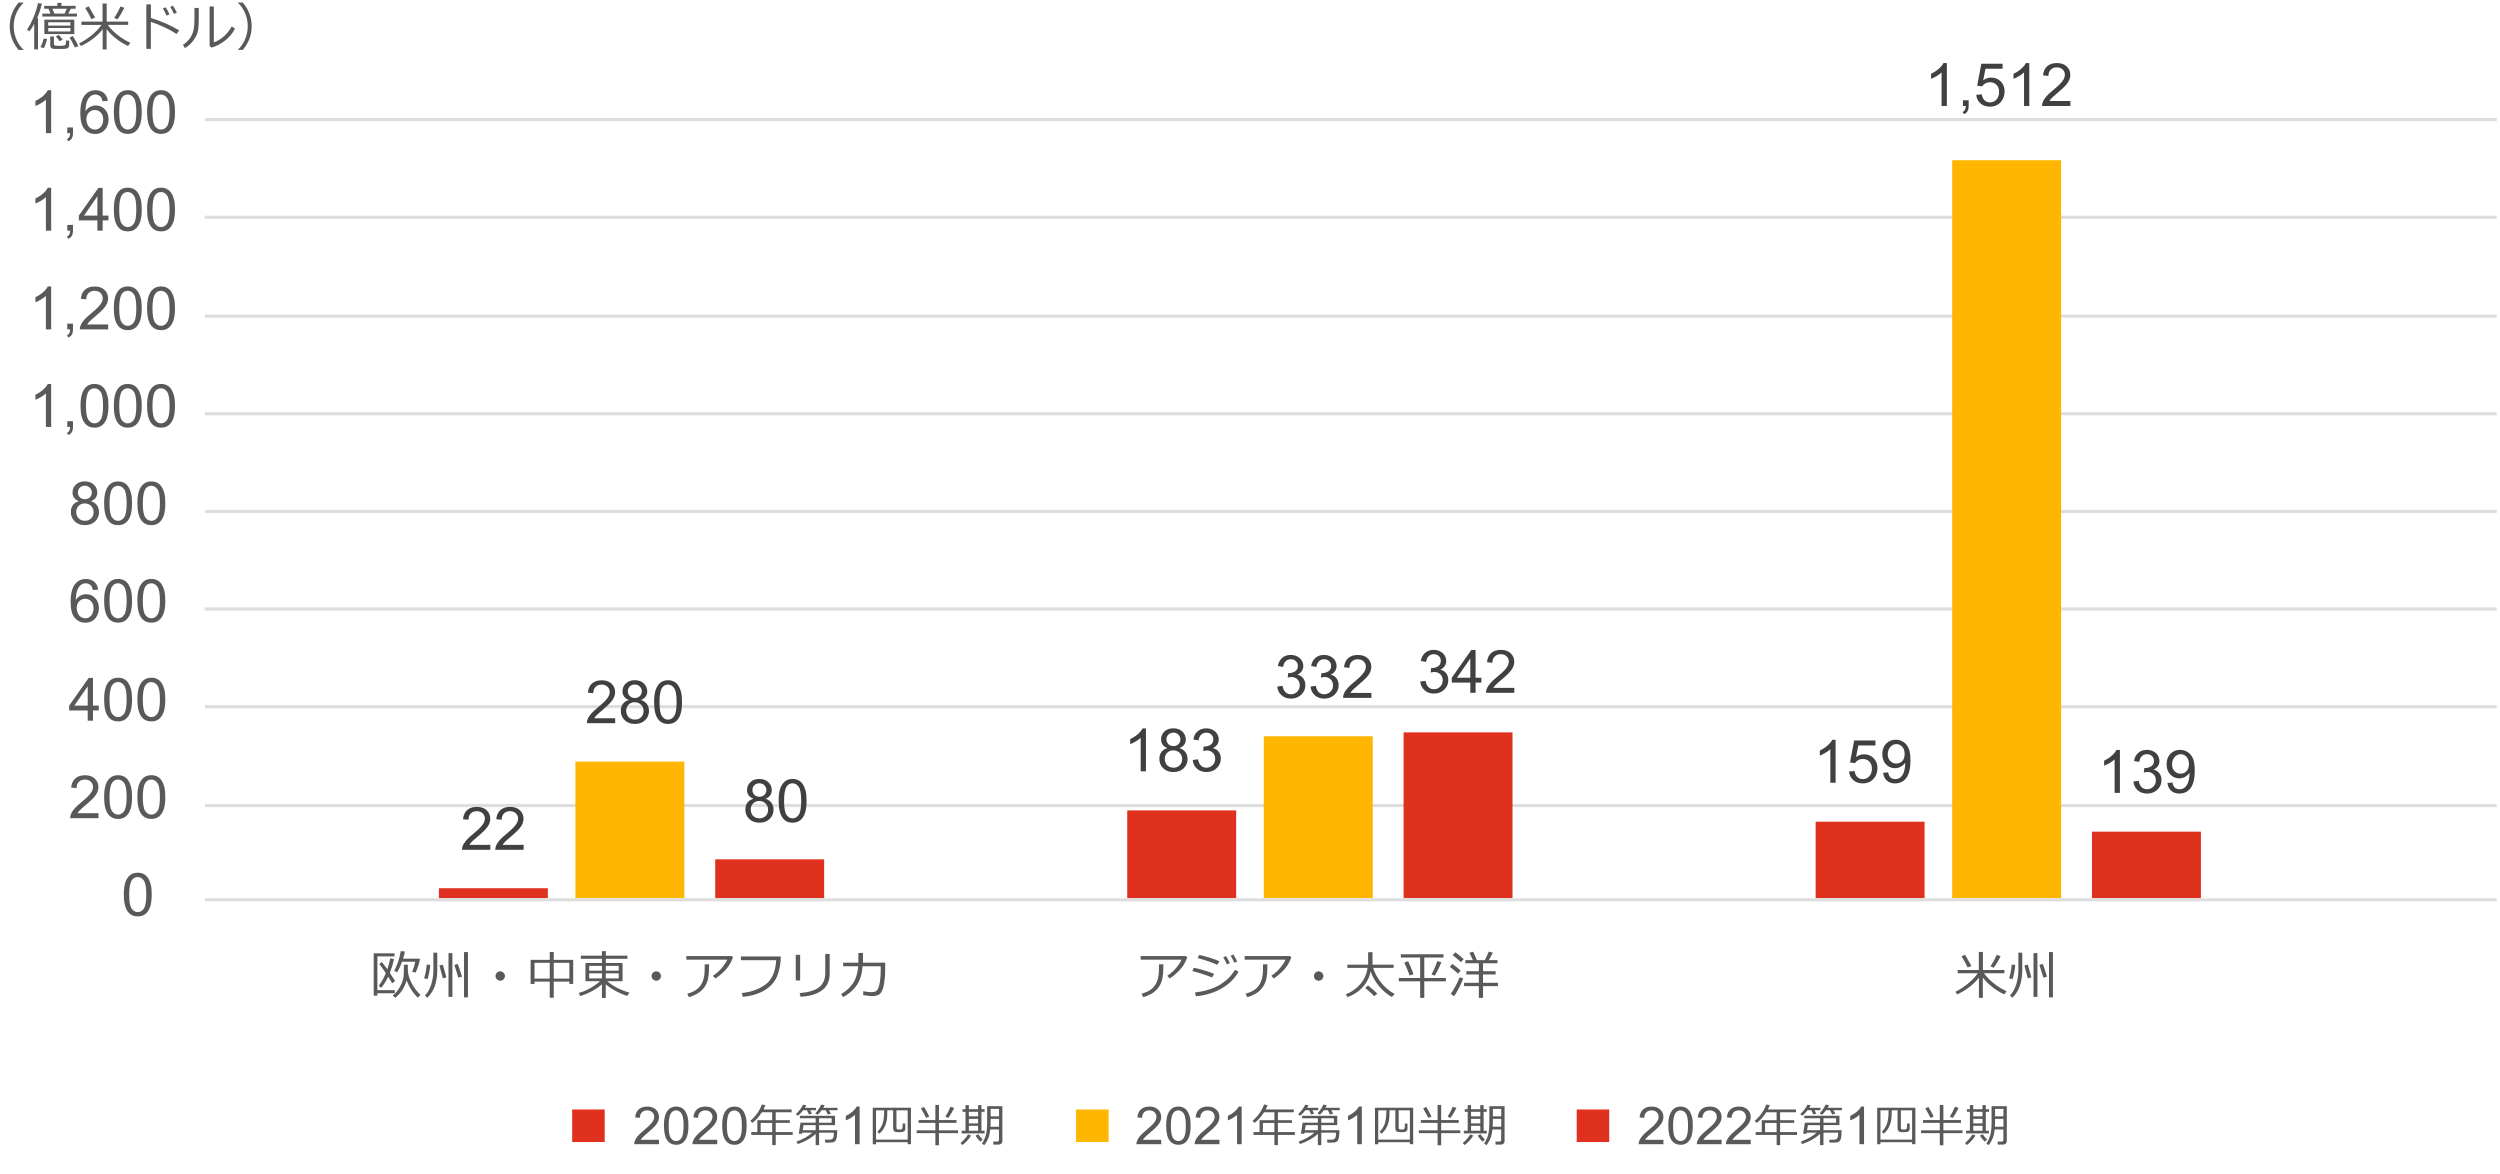 <?xml version="1.0" encoding="utf-8"?>
<!-- Generator: Adobe Illustrator 26.5.0, SVG Export Plug-In . SVG Version: 6.00 Build 0)  -->
<svg version="1.1" xmlns="http://www.w3.org/2000/svg" xmlns:xlink="http://www.w3.org/1999/xlink" x="0px" y="0px"
	 viewBox="0 0 769 361" style="enable-background:new 0 0 769 361;" xml:space="preserve">
<style type="text/css">
	.st0{fill:#D04A02;}
	.st1{fill:#FFFFFF;}
	.st2{fill:#FFB600;}
	.st3{fill:#E0301E;}
	.st4{fill:#EB8C00;}
	.st5{fill:#DB536A;}
	.st6{fill:#D93954;}
	.st7{fill:#7D7D7D;}
	.st8{fill:#464646;}
	.st9{fill:#2D2D2D;}
	.st10{fill:#DEDEDE;}
	.st11{enable-background:new    ;}
	.st12{fill:none;stroke:#DEDEDE;stroke-linejoin:round;stroke-miterlimit:10;}
	.st13{fill:#404040;}
	.st14{fill:#595959;}
	.st15{fill-rule:evenodd;clip-rule:evenodd;fill:#D04A02;}
	.st16{fill-rule:evenodd;clip-rule:evenodd;fill:#FFB600;stroke:#FFFFFF;stroke-linejoin:round;stroke-miterlimit:10;}
	.st17{fill-rule:evenodd;clip-rule:evenodd;fill:#E0301E;stroke:#FFFFFF;stroke-linejoin:round;stroke-miterlimit:10;}
	.st18{fill-rule:evenodd;clip-rule:evenodd;fill:#EB8C00;stroke:#FFFFFF;stroke-linejoin:round;stroke-miterlimit:10;}
	.st19{fill-rule:evenodd;clip-rule:evenodd;fill:#DB536A;stroke:#FFFFFF;stroke-linejoin:round;stroke-miterlimit:10;}
	.st20{fill-rule:evenodd;clip-rule:evenodd;fill:#7D7D7D;stroke:#FFFFFF;stroke-linejoin:round;stroke-miterlimit:10;}
	.st21{fill-rule:evenodd;clip-rule:evenodd;fill:#464646;stroke:#FFFFFF;stroke-linejoin:round;stroke-miterlimit:10;}
	.st22{fill-rule:evenodd;clip-rule:evenodd;fill:#2D2D2D;stroke:#FFFFFF;stroke-linejoin:round;stroke-miterlimit:10;}
	.st23{fill-rule:evenodd;clip-rule:evenodd;stroke:#FFFFFF;stroke-linejoin:round;stroke-miterlimit:10;}
	.st24{fill-rule:evenodd;clip-rule:evenodd;fill:#DEDEDE;stroke:#FFFFFF;stroke-linejoin:round;stroke-miterlimit:10;}
</style>
<g id="template">
</g>
<g id="object">
	<path class="st12" d="M63,247.78h705 M63,217.37h705 M63,187.34h705 M63,157.31h705 M63,127.28h705 M63,97.25h705 M63,66.84h705
		 M63,36.78h705"/>
	<path class="st3" d="M135,273.22h33.52v3.06H135V273.22z M346.74,249.28h33.51v27h-33.51V249.28z M558.49,252.76H592v23.52h-33.51
		V252.76z"/>
	<path class="st2" d="M177,234.26h33.51v42.03H177V234.26z M388.74,226.47h33.52v49.81h-33.52V226.47z M600.49,49.28H634v227h-33.51
		V49.28z"/>
	<path class="st3" d="M220,264.33h33.51v11.95H220V264.33z M431.74,225.28h33.51v51h-33.51V225.28z M643.48,255.82H677v20.46h-33.52
		V255.82z"/>
	<path class="st12" d="M63,276.78h705"/>
	<g>
		<g class="st11">
			<path class="st13" d="M150.83,259.85v1.55h-8.71c-0.01-0.39,0.05-0.76,0.19-1.12c0.22-0.59,0.58-1.18,1.07-1.75
				c0.49-0.57,1.19-1.24,2.12-1.99c1.43-1.17,2.4-2.1,2.9-2.79c0.5-0.69,0.75-1.33,0.75-1.95c0-0.64-0.23-1.18-0.69-1.62
				c-0.46-0.44-1.06-0.66-1.79-0.66c-0.78,0-1.4,0.23-1.87,0.7c-0.47,0.47-0.7,1.11-0.71,1.94l-1.66-0.17
				c0.11-1.24,0.54-2.18,1.29-2.83c0.74-0.65,1.74-0.97,2.99-0.97c1.26,0,2.26,0.35,3,1.05c0.74,0.7,1.1,1.57,1.1,2.61
				c0,0.53-0.11,1.04-0.32,1.55c-0.22,0.51-0.57,1.04-1.07,1.61s-1.33,1.34-2.49,2.32c-0.97,0.81-1.59,1.37-1.87,1.66
				s-0.5,0.58-0.68,0.88H150.83z"/>
			<path class="st13" d="M161.06,259.85v1.55h-8.71c-0.01-0.39,0.05-0.76,0.19-1.12c0.22-0.59,0.58-1.18,1.06-1.75
				c0.49-0.57,1.19-1.24,2.12-1.99c1.43-1.17,2.4-2.1,2.9-2.79c0.5-0.69,0.75-1.33,0.75-1.95c0-0.64-0.23-1.18-0.69-1.62
				c-0.46-0.44-1.06-0.66-1.79-0.66c-0.78,0-1.4,0.23-1.87,0.7c-0.47,0.47-0.7,1.11-0.71,1.94l-1.66-0.17
				c0.11-1.24,0.54-2.18,1.29-2.83c0.74-0.65,1.74-0.97,2.99-0.97c1.26,0,2.26,0.35,3,1.05c0.74,0.7,1.11,1.57,1.11,2.61
				c0,0.53-0.11,1.04-0.32,1.55c-0.22,0.51-0.57,1.04-1.07,1.61c-0.5,0.56-1.33,1.34-2.49,2.32c-0.97,0.81-1.59,1.37-1.87,1.66
				s-0.5,0.58-0.68,0.88H161.06z"/>
		</g>
	</g>
	<g class="st11">
		<path class="st13" d="M352.49,237.26h-1.62v-10.3c-0.39,0.37-0.9,0.74-1.53,1.11c-0.63,0.37-1.2,0.65-1.7,0.84v-1.56
			c0.9-0.43,1.7-0.94,2.37-1.54c0.68-0.6,1.16-1.19,1.44-1.76h1.04V237.26z"/>
		<path class="st13" d="M359.12,230.12c-0.67-0.25-1.17-0.6-1.49-1.05c-0.32-0.46-0.49-1-0.49-1.64c0-0.96,0.34-1.76,1.03-2.42
			s1.61-0.98,2.75-0.98c1.15,0,2.08,0.33,2.78,1c0.7,0.67,1.05,1.48,1.05,2.44c0,0.61-0.16,1.14-0.48,1.59s-0.81,0.8-1.46,1.05
			c0.81,0.26,1.42,0.69,1.85,1.28c0.42,0.59,0.63,1.29,0.63,2.1c0,1.13-0.4,2.07-1.2,2.84c-0.8,0.77-1.84,1.15-3.14,1.15
			s-2.35-0.38-3.14-1.15s-1.19-1.73-1.19-2.88c0-0.86,0.22-1.57,0.65-2.15C357.7,230.72,358.32,230.33,359.12,230.12z
			 M358.28,233.46c0,0.46,0.11,0.91,0.33,1.34s0.54,0.77,0.97,1c0.43,0.24,0.9,0.35,1.39,0.35c0.77,0,1.41-0.25,1.91-0.75
			c0.5-0.5,0.75-1.13,0.75-1.9c0-0.78-0.26-1.42-0.78-1.93c-0.52-0.51-1.17-0.76-1.95-0.76c-0.76,0-1.39,0.25-1.89,0.75
			C358.53,232.08,358.28,232.71,358.28,233.46z M358.8,227.38c0,0.62,0.2,1.13,0.6,1.53c0.4,0.4,0.92,0.59,1.56,0.59
			c0.62,0,1.13-0.2,1.53-0.59c0.4-0.39,0.6-0.87,0.6-1.44c0-0.59-0.21-1.09-0.62-1.5s-0.92-0.61-1.53-0.61
			c-0.62,0-1.13,0.2-1.54,0.59C359,226.35,358.8,226.83,358.8,227.38z"/>
		<path class="st13" d="M366.88,233.78l1.62-0.22c0.19,0.92,0.5,1.58,0.95,1.98c0.45,0.4,0.99,0.61,1.63,0.61
			c0.76,0,1.4-0.26,1.93-0.79c0.52-0.53,0.79-1.18,0.79-1.96c0-0.74-0.24-1.35-0.73-1.84c-0.49-0.48-1.1-0.72-1.85-0.72
			c-0.31,0-0.69,0.06-1.14,0.18l0.18-1.42c0.11,0.01,0.19,0.02,0.26,0.02c0.69,0,1.31-0.18,1.86-0.54s0.83-0.91,0.83-1.66
			c0-0.59-0.2-1.08-0.6-1.47c-0.4-0.39-0.92-0.58-1.55-0.58c-0.63,0-1.15,0.2-1.57,0.59c-0.42,0.4-0.69,0.99-0.81,1.78l-1.62-0.29
			c0.2-1.08,0.65-1.92,1.35-2.52c0.7-0.6,1.57-0.89,2.62-0.89c0.72,0,1.38,0.15,1.99,0.46c0.6,0.31,1.07,0.73,1.39,1.26
			s0.48,1.1,0.48,1.7c0,0.57-0.15,1.09-0.46,1.55c-0.31,0.47-0.76,0.84-1.36,1.11c0.78,0.18,1.38,0.55,1.81,1.12
			c0.43,0.57,0.65,1.27,0.65,2.12c0,1.15-0.42,2.12-1.26,2.92c-0.84,0.8-1.9,1.2-3.18,1.2c-1.16,0-2.12-0.34-2.88-1.03
			C367.42,235.77,366.98,234.88,366.88,233.78z"/>
	</g>
	<g class="st11">
		<path class="st13" d="M564.63,240.77h-1.62v-10.3c-0.39,0.37-0.9,0.74-1.53,1.11c-0.63,0.37-1.2,0.65-1.7,0.84v-1.56
			c0.9-0.43,1.7-0.94,2.37-1.54c0.68-0.6,1.16-1.19,1.44-1.76h1.04V240.77z"/>
		<path class="st13" d="M568.77,237.32l1.7-0.14c0.12,0.83,0.42,1.45,0.88,1.86c0.46,0.42,1.01,0.62,1.66,0.62
			c0.78,0,1.44-0.29,1.98-0.88s0.81-1.37,0.81-2.34c0-0.92-0.26-1.65-0.78-2.18c-0.52-0.53-1.2-0.8-2.04-0.8
			c-0.52,0-0.99,0.12-1.41,0.35c-0.42,0.24-0.75,0.54-0.99,0.92l-1.52-0.2l1.28-6.76h6.55v1.54h-5.26l-0.71,3.54
			c0.79-0.55,1.62-0.83,2.49-0.83c1.15,0,2.12,0.4,2.91,1.19c0.79,0.8,1.19,1.82,1.19,3.07c0,1.19-0.35,2.22-1.04,3.09
			c-0.84,1.07-2,1.6-3.46,1.6c-1.2,0-2.18-0.34-2.93-1.01C569.31,239.31,568.88,238.42,568.77,237.32z"/>
		<path class="st13" d="M579.25,237.72l1.55-0.14c0.13,0.73,0.38,1.26,0.75,1.59c0.37,0.33,0.85,0.49,1.43,0.49
			c0.5,0,0.93-0.11,1.31-0.34c0.37-0.23,0.68-0.53,0.92-0.91c0.24-0.38,0.44-0.89,0.6-1.54c0.16-0.65,0.24-1.31,0.24-1.98
			c0-0.07,0-0.18-0.01-0.32c-0.32,0.52-0.76,0.93-1.33,1.25c-0.56,0.32-1.17,0.48-1.82,0.48c-1.09,0-2.01-0.4-2.77-1.19
			c-0.75-0.79-1.13-1.83-1.13-3.13c0-1.34,0.39-2.41,1.18-3.23c0.79-0.81,1.77-1.22,2.96-1.22c0.86,0,1.64,0.23,2.35,0.69
			c0.71,0.46,1.25,1.12,1.62,1.97s0.55,2.09,0.55,3.71c0,1.68-0.18,3.02-0.55,4.02c-0.37,1-0.91,1.76-1.63,2.28
			c-0.72,0.52-1.57,0.78-2.54,0.78c-1.03,0-1.87-0.29-2.52-0.86C579.77,239.56,579.38,238.76,579.25,237.72z M585.87,231.91
			c0-0.93-0.25-1.66-0.74-2.21c-0.49-0.54-1.09-0.82-1.78-0.82c-0.72,0-1.34,0.29-1.88,0.88c-0.53,0.59-0.8,1.35-0.8,2.28
			c0,0.84,0.25,1.52,0.76,2.04s1.13,0.79,1.87,0.79c0.75,0,1.36-0.26,1.85-0.79C585.63,233.56,585.87,232.84,585.87,231.91z"/>
	</g>
	<g>
		<g class="st11">
			<path class="st13" d="M189.23,220.91v1.55h-8.71c-0.01-0.39,0.05-0.76,0.19-1.12c0.22-0.59,0.58-1.18,1.07-1.75
				c0.49-0.57,1.19-1.24,2.12-1.99c1.43-1.17,2.4-2.1,2.9-2.79c0.5-0.69,0.75-1.33,0.75-1.95c0-0.64-0.23-1.18-0.69-1.62
				c-0.46-0.44-1.06-0.66-1.79-0.66c-0.78,0-1.4,0.23-1.87,0.7c-0.47,0.47-0.7,1.11-0.71,1.94l-1.66-0.17
				c0.11-1.24,0.54-2.18,1.29-2.83c0.74-0.65,1.74-0.97,2.99-0.97c1.26,0,2.26,0.35,3,1.05c0.74,0.7,1.1,1.57,1.1,2.61
				c0,0.53-0.11,1.04-0.32,1.55c-0.22,0.51-0.57,1.04-1.07,1.61s-1.33,1.34-2.49,2.32c-0.97,0.81-1.59,1.37-1.87,1.66
				s-0.5,0.58-0.68,0.88H189.23z"/>
			<path class="st13" d="M193.46,215.32c-0.67-0.25-1.17-0.6-1.49-1.05c-0.32-0.46-0.49-1-0.49-1.64c0-0.96,0.34-1.76,1.03-2.42
				s1.61-0.98,2.75-0.98c1.15,0,2.08,0.33,2.78,1c0.7,0.67,1.05,1.48,1.05,2.44c0,0.61-0.16,1.14-0.48,1.59s-0.81,0.8-1.46,1.05
				c0.81,0.26,1.42,0.69,1.85,1.28c0.42,0.59,0.63,1.29,0.63,2.1c0,1.13-0.4,2.07-1.2,2.84c-0.8,0.77-1.84,1.15-3.14,1.15
				s-2.35-0.38-3.14-1.15s-1.19-1.73-1.19-2.88c0-0.86,0.22-1.57,0.65-2.15C192.04,215.92,192.65,215.53,193.46,215.32z
				 M192.61,218.66c0,0.46,0.11,0.91,0.33,1.34s0.54,0.77,0.97,1c0.43,0.24,0.9,0.35,1.39,0.35c0.77,0,1.41-0.25,1.91-0.75
				c0.5-0.5,0.75-1.13,0.75-1.9c0-0.78-0.26-1.42-0.78-1.93c-0.52-0.51-1.17-0.76-1.95-0.76c-0.76,0-1.39,0.25-1.89,0.75
				C192.86,217.28,192.61,217.91,192.61,218.66z M193.13,212.58c0,0.62,0.2,1.13,0.6,1.53c0.4,0.4,0.92,0.59,1.56,0.59
				c0.62,0,1.13-0.2,1.53-0.59c0.4-0.39,0.6-0.87,0.6-1.44c0-0.59-0.21-1.09-0.62-1.5s-0.92-0.61-1.53-0.61
				c-0.62,0-1.13,0.2-1.54,0.59C193.34,211.55,193.13,212.03,193.13,212.58z"/>
			<path class="st13" d="M201.2,215.97c0-1.56,0.16-2.81,0.48-3.76s0.8-1.68,1.43-2.2s1.43-0.77,2.38-0.77
				c0.71,0,1.33,0.14,1.86,0.43c0.53,0.28,0.97,0.69,1.32,1.23c0.35,0.54,0.62,1.19,0.82,1.96c0.2,0.77,0.3,1.81,0.3,3.11
				c0,1.54-0.16,2.79-0.48,3.74s-0.79,1.68-1.42,2.2c-0.63,0.52-1.43,0.78-2.39,0.78c-1.27,0-2.27-0.46-2.99-1.37
				C201.63,220.22,201.2,218.44,201.2,215.97z M202.86,215.97c0,2.16,0.25,3.6,0.76,4.32c0.51,0.72,1.13,1.07,1.87,1.07
				c0.74,0,1.37-0.36,1.87-1.08s0.76-2.16,0.76-4.31c0-2.17-0.25-3.61-0.76-4.32c-0.51-0.71-1.14-1.07-1.89-1.07
				c-0.74,0-1.34,0.31-1.78,0.94C203.14,212.32,202.86,213.8,202.86,215.97z"/>
		</g>
	</g>
	<g class="st11">
		<path class="st13" d="M392.89,211.19l1.62-0.22c0.19,0.92,0.5,1.58,0.95,1.98c0.45,0.4,0.99,0.61,1.63,0.61
			c0.76,0,1.4-0.26,1.93-0.79c0.52-0.53,0.79-1.18,0.79-1.96c0-0.74-0.24-1.35-0.73-1.84c-0.49-0.48-1.1-0.72-1.85-0.72
			c-0.31,0-0.69,0.06-1.14,0.18l0.18-1.42c0.11,0.01,0.19,0.02,0.26,0.02c0.69,0,1.31-0.18,1.86-0.54c0.55-0.36,0.83-0.91,0.83-1.66
			c0-0.59-0.2-1.08-0.6-1.47c-0.4-0.39-0.92-0.58-1.55-0.58c-0.63,0-1.15,0.2-1.57,0.59c-0.42,0.4-0.69,0.99-0.81,1.78l-1.62-0.29
			c0.2-1.08,0.65-1.92,1.35-2.52c0.7-0.6,1.57-0.89,2.61-0.89c0.72,0,1.38,0.15,1.99,0.46c0.6,0.31,1.07,0.73,1.39,1.26
			s0.48,1.1,0.48,1.7c0,0.57-0.15,1.09-0.46,1.55c-0.31,0.47-0.76,0.84-1.36,1.11c0.78,0.18,1.38,0.55,1.81,1.12
			c0.43,0.57,0.65,1.27,0.65,2.12c0,1.15-0.42,2.12-1.26,2.92c-0.84,0.8-1.9,1.2-3.18,1.2c-1.16,0-2.12-0.34-2.88-1.03
			C393.43,213.18,392.99,212.29,392.89,211.19z"/>
		<path class="st13" d="M403.12,211.19l1.62-0.22c0.19,0.92,0.5,1.58,0.95,1.98c0.45,0.4,0.99,0.61,1.63,0.61
			c0.76,0,1.4-0.26,1.93-0.79c0.52-0.53,0.79-1.18,0.79-1.96c0-0.74-0.24-1.35-0.73-1.84c-0.49-0.48-1.1-0.72-1.85-0.72
			c-0.31,0-0.69,0.06-1.14,0.18l0.18-1.42c0.11,0.01,0.19,0.02,0.26,0.02c0.69,0,1.31-0.18,1.86-0.54s0.83-0.91,0.83-1.66
			c0-0.59-0.2-1.08-0.6-1.47c-0.4-0.39-0.92-0.58-1.55-0.58c-0.63,0-1.15,0.2-1.57,0.59c-0.42,0.4-0.69,0.99-0.81,1.78l-1.62-0.29
			c0.2-1.08,0.65-1.92,1.35-2.52c0.7-0.6,1.57-0.89,2.62-0.89c0.72,0,1.38,0.15,1.99,0.46c0.6,0.31,1.07,0.73,1.39,1.26
			s0.48,1.1,0.48,1.7c0,0.57-0.15,1.09-0.46,1.55c-0.31,0.47-0.76,0.84-1.36,1.11c0.78,0.18,1.38,0.55,1.81,1.12
			c0.43,0.57,0.65,1.27,0.65,2.12c0,1.15-0.42,2.12-1.26,2.92c-0.84,0.8-1.9,1.2-3.18,1.2c-1.16,0-2.12-0.34-2.88-1.03
			C403.66,213.18,403.23,212.29,403.12,211.19z"/>
		<path class="st13" d="M421.84,213.12v1.55h-8.71c-0.01-0.39,0.05-0.76,0.19-1.12c0.22-0.59,0.58-1.18,1.06-1.75
			c0.49-0.57,1.19-1.24,2.12-1.99c1.43-1.17,2.4-2.1,2.9-2.79c0.5-0.69,0.75-1.33,0.75-1.95c0-0.64-0.23-1.18-0.69-1.62
			c-0.46-0.44-1.06-0.66-1.79-0.66c-0.78,0-1.4,0.23-1.87,0.7c-0.47,0.47-0.7,1.11-0.71,1.94l-1.66-0.17
			c0.11-1.24,0.54-2.18,1.29-2.83c0.74-0.65,1.74-0.97,2.99-0.97c1.26,0,2.26,0.35,3,1.05c0.74,0.7,1.11,1.57,1.11,2.61
			c0,0.53-0.11,1.04-0.32,1.55c-0.22,0.51-0.57,1.04-1.07,1.61c-0.5,0.56-1.33,1.34-2.49,2.32c-0.97,0.81-1.59,1.37-1.87,1.66
			s-0.5,0.58-0.68,0.88H421.84z"/>
	</g>
	<g class="st11">
		<path class="st13" d="M598.85,32.61h-1.62V22.3c-0.39,0.37-0.9,0.74-1.53,1.11c-0.63,0.37-1.2,0.65-1.7,0.84v-1.56
			c0.9-0.43,1.7-0.94,2.37-1.54c0.68-0.6,1.16-1.19,1.44-1.76h1.04V32.61z"/>
		<path class="st13" d="M603.8,32.61v-1.76h1.76v1.76c0,0.65-0.12,1.17-0.34,1.57c-0.23,0.4-0.59,0.71-1.09,0.92l-0.43-0.66
			c0.33-0.14,0.57-0.35,0.72-0.63c0.16-0.28,0.24-0.68,0.26-1.2H603.8z"/>
		<path class="st13" d="M607.89,29.16l1.7-0.14c0.12,0.83,0.42,1.45,0.88,1.86c0.46,0.42,1.01,0.62,1.66,0.62
			c0.78,0,1.44-0.29,1.98-0.88s0.81-1.37,0.81-2.34c0-0.92-0.26-1.65-0.78-2.18c-0.52-0.53-1.2-0.8-2.04-0.8
			c-0.52,0-0.99,0.12-1.41,0.35c-0.42,0.24-0.75,0.54-0.99,0.92l-1.52-0.2l1.28-6.76H616v1.54h-5.26l-0.71,3.54
			c0.79-0.55,1.62-0.83,2.49-0.83c1.15,0,2.12,0.4,2.91,1.19c0.79,0.8,1.19,1.82,1.19,3.07c0,1.19-0.35,2.22-1.04,3.09
			c-0.84,1.07-2,1.6-3.46,1.6c-1.2,0-2.18-0.34-2.93-1.01C608.43,31.15,607.99,30.26,607.89,29.16z"/>
		<path class="st13" d="M624.21,32.61h-1.62V22.3c-0.39,0.37-0.9,0.74-1.53,1.11c-0.63,0.37-1.2,0.65-1.7,0.84v-1.56
			c0.9-0.43,1.7-0.94,2.37-1.54c0.68-0.6,1.16-1.19,1.44-1.76h1.04V32.61z"/>
		<path class="st13" d="M636.85,31.05v1.55h-8.71c-0.01-0.39,0.05-0.76,0.19-1.12c0.22-0.59,0.58-1.18,1.06-1.75
			c0.49-0.57,1.19-1.24,2.12-1.99c1.43-1.17,2.4-2.1,2.9-2.79c0.5-0.69,0.75-1.33,0.75-1.95c0-0.64-0.23-1.18-0.69-1.62
			c-0.46-0.44-1.06-0.66-1.79-0.66c-0.78,0-1.4,0.23-1.87,0.7c-0.47,0.47-0.7,1.11-0.71,1.94l-1.66-0.17
			c0.11-1.24,0.54-2.18,1.29-2.83c0.74-0.65,1.74-0.97,2.99-0.97c1.26,0,2.26,0.35,3,1.05c0.74,0.7,1.11,1.57,1.11,2.61
			c0,0.53-0.11,1.04-0.32,1.55c-0.22,0.51-0.57,1.04-1.07,1.61c-0.5,0.56-1.33,1.34-2.49,2.32c-0.97,0.81-1.59,1.37-1.87,1.66
			s-0.5,0.58-0.68,0.88H636.85z"/>
	</g>
	<g>
		<g class="st11">
			<path class="st13" d="M231.77,245.7c-0.67-0.25-1.17-0.6-1.49-1.05c-0.32-0.46-0.49-1-0.49-1.64c0-0.96,0.34-1.76,1.03-2.42
				s1.61-0.98,2.75-0.98c1.15,0,2.08,0.33,2.78,1c0.7,0.67,1.05,1.48,1.05,2.44c0,0.61-0.16,1.14-0.48,1.59s-0.81,0.8-1.46,1.05
				c0.81,0.26,1.42,0.69,1.85,1.28c0.42,0.59,0.63,1.29,0.63,2.1c0,1.13-0.4,2.07-1.2,2.84c-0.8,0.77-1.84,1.15-3.14,1.15
				s-2.35-0.38-3.14-1.15s-1.19-1.73-1.19-2.88c0-0.86,0.22-1.57,0.65-2.15C230.35,246.3,230.97,245.91,231.77,245.7z
				 M230.92,249.04c0,0.46,0.11,0.91,0.33,1.34s0.54,0.77,0.97,1c0.43,0.24,0.9,0.35,1.39,0.35c0.77,0,1.41-0.25,1.91-0.75
				c0.5-0.5,0.75-1.13,0.75-1.9c0-0.78-0.26-1.42-0.78-1.93c-0.52-0.51-1.17-0.76-1.95-0.76c-0.76,0-1.39,0.25-1.89,0.75
				C231.17,247.66,230.92,248.28,230.92,249.04z M231.45,242.96c0,0.62,0.2,1.13,0.6,1.53c0.4,0.4,0.92,0.59,1.56,0.59
				c0.62,0,1.13-0.2,1.53-0.59c0.4-0.39,0.6-0.87,0.6-1.44c0-0.59-0.21-1.09-0.62-1.5s-0.92-0.61-1.53-0.61
				c-0.62,0-1.13,0.2-1.54,0.59C231.65,241.93,231.45,242.41,231.45,242.96z"/>
			<path class="st13" d="M239.51,246.34c0-1.56,0.16-2.81,0.48-3.76s0.8-1.68,1.43-2.2s1.43-0.77,2.38-0.77
				c0.71,0,1.33,0.14,1.86,0.43c0.53,0.28,0.97,0.69,1.32,1.23c0.35,0.54,0.62,1.19,0.82,1.96c0.2,0.77,0.3,1.81,0.3,3.11
				c0,1.54-0.16,2.79-0.48,3.74s-0.79,1.68-1.42,2.2c-0.63,0.52-1.43,0.78-2.39,0.78c-1.27,0-2.27-0.46-2.99-1.37
				C239.95,250.6,239.51,248.82,239.51,246.34z M241.18,246.34c0,2.16,0.25,3.6,0.76,4.32c0.51,0.72,1.13,1.07,1.87,1.07
				c0.74,0,1.37-0.36,1.87-1.08s0.76-2.16,0.76-4.31c0-2.17-0.25-3.61-0.76-4.32c-0.51-0.71-1.14-1.07-1.89-1.07
				c-0.74,0-1.34,0.31-1.78,0.94C241.45,242.7,241.18,244.18,241.18,246.34z"/>
		</g>
	</g>
	<g class="st11">
		<path class="st13" d="M436.86,209.64l1.62-0.22c0.19,0.92,0.5,1.58,0.95,1.98c0.45,0.4,0.99,0.61,1.63,0.61
			c0.76,0,1.4-0.26,1.93-0.79c0.52-0.53,0.79-1.18,0.79-1.96c0-0.74-0.24-1.35-0.73-1.84c-0.49-0.48-1.1-0.72-1.85-0.72
			c-0.31,0-0.69,0.06-1.14,0.18l0.18-1.42c0.11,0.01,0.19,0.02,0.26,0.02c0.69,0,1.31-0.18,1.86-0.54c0.55-0.36,0.83-0.91,0.83-1.66
			c0-0.59-0.2-1.08-0.6-1.47c-0.4-0.39-0.92-0.58-1.55-0.58c-0.63,0-1.15,0.2-1.57,0.59c-0.42,0.4-0.69,0.99-0.81,1.78l-1.62-0.29
			c0.2-1.08,0.65-1.92,1.35-2.52c0.7-0.6,1.57-0.89,2.61-0.89c0.72,0,1.38,0.15,1.99,0.46c0.6,0.31,1.07,0.73,1.39,1.26
			s0.48,1.1,0.48,1.7c0,0.57-0.15,1.09-0.46,1.55c-0.31,0.47-0.76,0.84-1.36,1.11c0.78,0.18,1.38,0.55,1.81,1.12
			c0.43,0.57,0.65,1.27,0.65,2.12c0,1.15-0.42,2.12-1.26,2.92c-0.84,0.8-1.9,1.2-3.18,1.2c-1.16,0-2.12-0.34-2.88-1.03
			C437.4,211.62,436.97,210.73,436.86,209.64z"/>
		<path class="st13" d="M452.27,213.11v-3.15h-5.71v-1.48l6.01-8.53h1.32v8.53h1.78v1.48h-1.78v3.15H452.27z M452.27,208.48v-5.94
			l-4.12,5.94H452.27z"/>
		<path class="st13" d="M465.81,211.56v1.55h-8.71c-0.01-0.39,0.05-0.76,0.19-1.12c0.22-0.59,0.58-1.18,1.06-1.75
			c0.49-0.57,1.19-1.24,2.12-1.99c1.43-1.17,2.4-2.1,2.9-2.79c0.5-0.69,0.75-1.33,0.75-1.95c0-0.64-0.23-1.18-0.69-1.62
			c-0.46-0.44-1.06-0.66-1.79-0.66c-0.78,0-1.4,0.23-1.87,0.7c-0.47,0.47-0.7,1.11-0.71,1.94l-1.66-0.17
			c0.11-1.24,0.54-2.18,1.29-2.83c0.74-0.65,1.74-0.97,2.99-0.97c1.26,0,2.26,0.35,3,1.05c0.74,0.7,1.11,1.57,1.11,2.61
			c0,0.53-0.11,1.04-0.32,1.55c-0.22,0.51-0.57,1.04-1.07,1.61c-0.5,0.56-1.33,1.34-2.49,2.32c-0.97,0.81-1.59,1.37-1.87,1.66
			s-0.5,0.58-0.68,0.88H465.81z"/>
	</g>
	<g class="st11">
		<path class="st13" d="M652.08,243.88h-1.62v-10.3c-0.39,0.37-0.9,0.74-1.53,1.11c-0.63,0.37-1.2,0.65-1.7,0.84v-1.56
			c0.9-0.43,1.7-0.94,2.37-1.54c0.68-0.6,1.16-1.19,1.44-1.76h1.04V243.88z"/>
		<path class="st13" d="M656.23,240.4l1.62-0.22c0.19,0.92,0.5,1.58,0.95,1.98c0.45,0.4,0.99,0.61,1.63,0.61
			c0.76,0,1.4-0.26,1.93-0.79c0.52-0.53,0.79-1.18,0.79-1.96c0-0.74-0.24-1.35-0.73-1.84c-0.49-0.48-1.1-0.72-1.85-0.72
			c-0.31,0-0.69,0.06-1.14,0.18l0.18-1.42c0.11,0.01,0.19,0.02,0.26,0.02c0.69,0,1.31-0.18,1.86-0.54s0.83-0.91,0.83-1.66
			c0-0.59-0.2-1.08-0.6-1.47c-0.4-0.39-0.92-0.58-1.55-0.58c-0.63,0-1.15,0.2-1.57,0.59c-0.42,0.4-0.69,0.99-0.81,1.78l-1.62-0.29
			c0.2-1.08,0.65-1.92,1.35-2.52c0.7-0.6,1.57-0.89,2.62-0.89c0.72,0,1.38,0.15,1.99,0.46c0.6,0.31,1.07,0.73,1.39,1.26
			s0.48,1.1,0.48,1.7c0,0.57-0.15,1.09-0.46,1.55c-0.31,0.47-0.76,0.84-1.36,1.11c0.78,0.18,1.38,0.55,1.81,1.12
			c0.43,0.57,0.65,1.27,0.65,2.12c0,1.15-0.42,2.12-1.26,2.92c-0.84,0.8-1.9,1.2-3.18,1.2c-1.16,0-2.12-0.34-2.88-1.03
			C656.78,242.39,656.34,241.5,656.23,240.4z"/>
		<path class="st13" d="M666.7,240.84l1.55-0.14c0.13,0.73,0.38,1.26,0.75,1.59c0.37,0.33,0.85,0.49,1.43,0.49
			c0.5,0,0.93-0.11,1.31-0.34c0.37-0.23,0.68-0.53,0.92-0.91c0.24-0.38,0.44-0.89,0.6-1.54c0.16-0.65,0.24-1.31,0.24-1.98
			c0-0.07,0-0.18-0.01-0.32c-0.32,0.52-0.76,0.93-1.33,1.25c-0.56,0.32-1.17,0.48-1.82,0.48c-1.09,0-2.01-0.4-2.77-1.19
			c-0.75-0.79-1.13-1.83-1.13-3.13c0-1.34,0.39-2.41,1.18-3.23c0.79-0.81,1.77-1.22,2.96-1.22c0.86,0,1.64,0.23,2.35,0.69
			c0.71,0.46,1.25,1.12,1.62,1.97s0.55,2.09,0.55,3.71c0,1.68-0.18,3.02-0.55,4.02c-0.37,1-0.91,1.76-1.63,2.28
			c-0.72,0.52-1.57,0.78-2.54,0.78c-1.03,0-1.87-0.29-2.52-0.86C667.22,242.68,666.83,241.87,666.7,240.84z M673.32,235.02
			c0-0.93-0.25-1.66-0.74-2.21c-0.49-0.54-1.09-0.82-1.78-0.82c-0.72,0-1.34,0.29-1.88,0.88c-0.53,0.59-0.8,1.35-0.8,2.28
			c0,0.84,0.25,1.52,0.76,2.04s1.13,0.79,1.87,0.79c0.75,0,1.36-0.26,1.85-0.79C673.08,236.68,673.32,235.95,673.32,235.02z"/>
	</g>
	<g>
		<g class="st11">
			<path class="st14" d="M38.08,275.17c0-1.56,0.16-2.81,0.48-3.76s0.8-1.68,1.43-2.2s1.43-0.77,2.38-0.77
				c0.71,0,1.33,0.14,1.86,0.43c0.53,0.28,0.97,0.69,1.32,1.23c0.35,0.54,0.62,1.19,0.82,1.96c0.2,0.77,0.3,1.81,0.3,3.11
				c0,1.54-0.16,2.79-0.48,3.74s-0.79,1.68-1.42,2.2c-0.63,0.52-1.43,0.78-2.39,0.78c-1.27,0-2.27-0.46-2.99-1.37
				C38.51,279.42,38.08,277.64,38.08,275.17z M39.74,275.17c0,2.16,0.25,3.6,0.76,4.32c0.51,0.72,1.13,1.07,1.87,1.07
				c0.74,0,1.37-0.36,1.87-1.08s0.76-2.16,0.76-4.31c0-2.17-0.25-3.61-0.76-4.32c-0.51-0.71-1.14-1.07-1.89-1.07
				c-0.74,0-1.34,0.31-1.78,0.94C40.02,271.52,39.74,273,39.74,275.17z"/>
		</g>
	</g>
	<g>
		<g class="st11">
			<path class="st14" d="M30.3,250.12v1.55h-8.71c-0.01-0.39,0.05-0.76,0.19-1.12c0.22-0.59,0.58-1.18,1.06-1.75
				c0.49-0.57,1.19-1.24,2.12-1.99c1.43-1.17,2.4-2.1,2.9-2.79c0.5-0.69,0.75-1.33,0.75-1.95c0-0.64-0.23-1.18-0.69-1.62
				c-0.46-0.44-1.06-0.66-1.79-0.66c-0.78,0-1.4,0.23-1.87,0.7c-0.47,0.47-0.7,1.11-0.71,1.94l-1.66-0.17
				c0.11-1.24,0.54-2.18,1.29-2.83c0.74-0.65,1.74-0.97,2.99-0.97c1.26,0,2.26,0.35,3,1.05c0.74,0.7,1.11,1.57,1.11,2.61
				c0,0.53-0.11,1.04-0.32,1.55c-0.22,0.51-0.57,1.04-1.07,1.61c-0.5,0.56-1.33,1.34-2.49,2.32c-0.97,0.81-1.59,1.37-1.87,1.66
				s-0.5,0.58-0.68,0.88H30.3z"/>
			<path class="st14" d="M32.03,245.18c0-1.56,0.16-2.81,0.48-3.76s0.8-1.68,1.43-2.2s1.43-0.77,2.38-0.77
				c0.71,0,1.33,0.14,1.86,0.43c0.53,0.28,0.97,0.69,1.32,1.23c0.35,0.54,0.62,1.19,0.82,1.96c0.2,0.77,0.3,1.81,0.3,3.11
				c0,1.54-0.16,2.79-0.48,3.74s-0.79,1.68-1.42,2.2c-0.63,0.52-1.43,0.78-2.39,0.78c-1.27,0-2.27-0.46-2.99-1.37
				C32.46,249.43,32.03,247.65,32.03,245.18z M33.69,245.18c0,2.16,0.25,3.6,0.76,4.32c0.51,0.72,1.13,1.07,1.87,1.07
				c0.74,0,1.37-0.36,1.87-1.08s0.76-2.16,0.76-4.31c0-2.17-0.25-3.61-0.76-4.32c-0.51-0.71-1.14-1.07-1.89-1.07
				c-0.74,0-1.34,0.31-1.78,0.94C33.97,241.53,33.69,243.01,33.69,245.18z"/>
			<path class="st14" d="M42.26,245.18c0-1.56,0.16-2.81,0.48-3.76s0.8-1.68,1.43-2.2s1.43-0.77,2.38-0.77
				c0.71,0,1.33,0.14,1.86,0.43c0.53,0.28,0.97,0.69,1.32,1.23c0.35,0.54,0.62,1.19,0.82,1.96c0.2,0.77,0.3,1.81,0.3,3.11
				c0,1.54-0.16,2.79-0.48,3.74s-0.79,1.68-1.42,2.2c-0.63,0.52-1.43,0.78-2.39,0.78c-1.27,0-2.27-0.46-2.99-1.37
				C42.7,249.43,42.26,247.65,42.26,245.18z M43.93,245.18c0,2.16,0.25,3.6,0.76,4.32c0.51,0.72,1.13,1.07,1.87,1.07
				c0.74,0,1.37-0.36,1.87-1.08s0.76-2.16,0.76-4.31c0-2.17-0.25-3.61-0.76-4.32c-0.51-0.71-1.14-1.07-1.89-1.07
				c-0.74,0-1.34,0.31-1.78,0.94C44.2,241.53,43.93,243.01,43.93,245.18z"/>
		</g>
	</g>
	<g>
		<g class="st11">
			<path class="st14" d="M26.98,221.68v-3.15h-5.71v-1.48l6.01-8.53h1.32v8.53h1.78v1.48H28.6v3.15H26.98z M26.98,217.05v-5.94
				l-4.12,5.94H26.98z"/>
			<path class="st14" d="M32.03,215.19c0-1.56,0.16-2.81,0.48-3.76s0.8-1.68,1.43-2.2s1.43-0.77,2.38-0.77
				c0.71,0,1.33,0.14,1.86,0.43c0.53,0.28,0.97,0.69,1.32,1.23c0.35,0.54,0.62,1.19,0.82,1.96c0.2,0.77,0.3,1.81,0.3,3.11
				c0,1.54-0.16,2.79-0.48,3.74s-0.79,1.68-1.42,2.2c-0.63,0.52-1.43,0.78-2.39,0.78c-1.27,0-2.27-0.46-2.99-1.37
				C32.46,219.44,32.03,217.66,32.03,215.19z M33.69,215.19c0,2.16,0.25,3.6,0.76,4.32c0.51,0.72,1.13,1.07,1.87,1.07
				c0.74,0,1.37-0.36,1.87-1.08s0.76-2.16,0.76-4.31c0-2.17-0.25-3.61-0.76-4.32c-0.51-0.71-1.14-1.07-1.89-1.07
				c-0.74,0-1.34,0.31-1.78,0.94C33.97,211.54,33.69,213.02,33.69,215.19z"/>
			<path class="st14" d="M42.26,215.19c0-1.56,0.16-2.81,0.48-3.76s0.8-1.68,1.43-2.2s1.43-0.77,2.38-0.77
				c0.71,0,1.33,0.14,1.86,0.43c0.53,0.28,0.97,0.69,1.32,1.23c0.35,0.54,0.62,1.19,0.82,1.96c0.2,0.77,0.3,1.81,0.3,3.11
				c0,1.54-0.16,2.79-0.48,3.74s-0.79,1.68-1.42,2.2c-0.63,0.52-1.43,0.78-2.39,0.78c-1.27,0-2.27-0.46-2.99-1.37
				C42.7,219.44,42.26,217.66,42.26,215.19z M43.93,215.19c0,2.16,0.25,3.6,0.76,4.32c0.51,0.72,1.13,1.07,1.87,1.07
				c0.74,0,1.37-0.36,1.87-1.08s0.76-2.16,0.76-4.31c0-2.17-0.25-3.61-0.76-4.32c-0.51-0.71-1.14-1.07-1.89-1.07
				c-0.74,0-1.34,0.31-1.78,0.94C44.2,211.54,43.93,213.02,43.93,215.19z"/>
		</g>
	</g>
	<g>
		<g class="st11">
			<path class="st14" d="M30.19,181.36l-1.61,0.13c-0.14-0.63-0.35-1.1-0.61-1.38c-0.44-0.46-0.98-0.69-1.62-0.69
				c-0.52,0-0.97,0.14-1.36,0.43c-0.51,0.37-0.91,0.91-1.2,1.63c-0.29,0.71-0.45,1.73-0.46,3.05c0.39-0.59,0.87-1.03,1.43-1.32
				c0.56-0.29,1.15-0.43,1.77-0.43c1.08,0,2,0.4,2.75,1.19c0.76,0.79,1.14,1.82,1.14,3.08c0,0.83-0.18,1.59-0.53,2.3
				c-0.36,0.71-0.85,1.25-1.47,1.63s-1.33,0.57-2.12,0.57c-1.35,0-2.45-0.5-3.3-1.49c-0.85-0.99-1.28-2.62-1.28-4.9
				c0-2.55,0.47-4.4,1.41-5.55c0.82-1.01,1.92-1.51,3.31-1.51c1.04,0,1.88,0.29,2.55,0.87S30.06,180.33,30.19,181.36z M23.59,187.04
				c0,0.56,0.12,1.09,0.35,1.6c0.24,0.51,0.57,0.9,0.99,1.16c0.43,0.27,0.87,0.4,1.34,0.4c0.68,0,1.27-0.28,1.76-0.83
				c0.49-0.55,0.74-1.3,0.74-2.25c0-0.91-0.24-1.63-0.73-2.15c-0.48-0.52-1.1-0.79-1.83-0.79c-0.73,0-1.35,0.26-1.86,0.79
				C23.84,185.5,23.59,186.18,23.59,187.04z"/>
			<path class="st14" d="M32.03,184.81c0-1.56,0.16-2.81,0.48-3.76s0.8-1.68,1.43-2.2s1.43-0.77,2.38-0.77
				c0.71,0,1.33,0.14,1.86,0.43c0.53,0.28,0.97,0.69,1.32,1.23c0.35,0.54,0.62,1.19,0.82,1.96c0.2,0.77,0.3,1.81,0.3,3.11
				c0,1.54-0.16,2.79-0.48,3.74s-0.79,1.68-1.42,2.2c-0.63,0.52-1.43,0.78-2.39,0.78c-1.27,0-2.27-0.46-2.99-1.37
				C32.46,189.07,32.03,187.28,32.03,184.81z M33.69,184.81c0,2.16,0.25,3.6,0.76,4.32c0.51,0.72,1.13,1.07,1.87,1.07
				c0.74,0,1.37-0.36,1.87-1.08s0.76-2.16,0.76-4.31c0-2.17-0.25-3.61-0.76-4.32c-0.51-0.71-1.14-1.07-1.89-1.07
				c-0.74,0-1.34,0.31-1.78,0.94C33.97,181.16,33.69,182.65,33.69,184.81z"/>
			<path class="st14" d="M42.26,184.81c0-1.56,0.16-2.81,0.48-3.76s0.8-1.68,1.43-2.2s1.43-0.77,2.38-0.77
				c0.71,0,1.33,0.14,1.86,0.43c0.53,0.28,0.97,0.69,1.32,1.23c0.35,0.54,0.62,1.19,0.82,1.96c0.2,0.77,0.3,1.81,0.3,3.11
				c0,1.54-0.16,2.79-0.48,3.74s-0.79,1.68-1.42,2.2c-0.63,0.52-1.43,0.78-2.39,0.78c-1.27,0-2.27-0.46-2.99-1.37
				C42.7,189.07,42.26,187.28,42.26,184.81z M43.93,184.81c0,2.16,0.25,3.6,0.76,4.32c0.51,0.72,1.13,1.07,1.87,1.07
				c0.74,0,1.37-0.36,1.87-1.08s0.76-2.16,0.76-4.31c0-2.17-0.25-3.61-0.76-4.32c-0.51-0.71-1.14-1.07-1.89-1.07
				c-0.74,0-1.34,0.31-1.78,0.94C44.2,181.16,43.93,182.65,43.93,184.81z"/>
		</g>
	</g>
	<g>
		<g class="st11">
			<path class="st14" d="M24.29,154.17c-0.67-0.25-1.17-0.6-1.49-1.05c-0.32-0.46-0.49-1-0.49-1.64c0-0.96,0.34-1.76,1.03-2.42
				s1.61-0.98,2.75-0.98c1.15,0,2.08,0.33,2.78,1c0.7,0.67,1.05,1.48,1.05,2.44c0,0.61-0.16,1.14-0.48,1.59s-0.81,0.8-1.46,1.05
				c0.81,0.26,1.42,0.69,1.85,1.28c0.42,0.59,0.63,1.29,0.63,2.1c0,1.13-0.4,2.07-1.2,2.84c-0.8,0.77-1.84,1.15-3.14,1.15
				s-2.35-0.38-3.14-1.15s-1.19-1.73-1.19-2.88c0-0.86,0.22-1.57,0.65-2.15C22.87,154.77,23.48,154.38,24.29,154.17z M23.44,157.51
				c0,0.46,0.11,0.91,0.33,1.34s0.54,0.77,0.97,1c0.43,0.24,0.9,0.35,1.39,0.35c0.77,0,1.41-0.25,1.91-0.75
				c0.5-0.5,0.75-1.13,0.75-1.9c0-0.78-0.26-1.42-0.78-1.93c-0.52-0.51-1.17-0.76-1.95-0.76c-0.76,0-1.39,0.25-1.89,0.75
				C23.69,156.13,23.44,156.76,23.44,157.51z M23.96,151.43c0,0.62,0.2,1.13,0.6,1.53c0.4,0.4,0.92,0.59,1.56,0.59
				c0.62,0,1.13-0.2,1.53-0.59c0.4-0.39,0.6-0.87,0.6-1.44c0-0.59-0.21-1.09-0.62-1.5s-0.92-0.61-1.53-0.61
				c-0.62,0-1.13,0.2-1.54,0.59C24.17,150.41,23.96,150.88,23.96,151.43z"/>
			<path class="st14" d="M32.03,154.82c0-1.56,0.16-2.81,0.48-3.76s0.8-1.68,1.43-2.2s1.43-0.77,2.38-0.77
				c0.71,0,1.33,0.14,1.86,0.43c0.53,0.28,0.97,0.69,1.32,1.23c0.35,0.54,0.62,1.19,0.82,1.96c0.2,0.77,0.3,1.81,0.3,3.11
				c0,1.54-0.16,2.79-0.48,3.74s-0.79,1.68-1.42,2.2c-0.63,0.52-1.43,0.78-2.39,0.78c-1.27,0-2.27-0.46-2.99-1.37
				C32.46,159.08,32.03,157.29,32.03,154.82z M33.69,154.82c0,2.16,0.25,3.6,0.76,4.32c0.51,0.72,1.13,1.07,1.87,1.07
				c0.74,0,1.37-0.36,1.87-1.08s0.76-2.16,0.76-4.31c0-2.17-0.25-3.61-0.76-4.32c-0.51-0.71-1.14-1.07-1.89-1.07
				c-0.74,0-1.34,0.31-1.78,0.94C33.97,151.17,33.69,152.66,33.69,154.82z"/>
			<path class="st14" d="M42.26,154.82c0-1.56,0.16-2.81,0.48-3.76s0.8-1.68,1.43-2.2s1.43-0.77,2.38-0.77
				c0.71,0,1.33,0.14,1.86,0.43c0.53,0.28,0.97,0.69,1.32,1.23c0.35,0.54,0.62,1.19,0.82,1.96c0.2,0.77,0.3,1.81,0.3,3.11
				c0,1.54-0.16,2.79-0.48,3.74s-0.79,1.68-1.42,2.2c-0.63,0.52-1.43,0.78-2.39,0.78c-1.27,0-2.27-0.46-2.99-1.37
				C42.7,159.08,42.26,157.29,42.26,154.82z M43.93,154.82c0,2.16,0.25,3.6,0.76,4.32c0.51,0.72,1.13,1.07,1.87,1.07
				c0.74,0,1.37-0.36,1.87-1.08s0.76-2.16,0.76-4.31c0-2.17-0.25-3.61-0.76-4.32c-0.51-0.71-1.14-1.07-1.89-1.07
				c-0.74,0-1.34,0.31-1.78,0.94C44.2,151.17,43.93,152.66,43.93,154.82z"/>
		</g>
	</g>
	<g>
		<g class="st11">
			<path class="st14" d="M15.74,131.32h-1.62v-10.3c-0.39,0.37-0.9,0.74-1.53,1.11c-0.63,0.37-1.2,0.65-1.7,0.84v-1.56
				c0.9-0.43,1.7-0.94,2.37-1.54c0.68-0.6,1.16-1.19,1.44-1.76h1.04V131.32z"/>
			<path class="st14" d="M20.69,131.32v-1.76h1.76v1.76c0,0.65-0.12,1.17-0.34,1.57c-0.23,0.4-0.59,0.71-1.09,0.92l-0.43-0.66
				c0.33-0.14,0.57-0.35,0.72-0.63c0.16-0.28,0.24-0.68,0.26-1.2H20.69z"/>
			<path class="st14" d="M24.77,124.83c0-1.56,0.16-2.81,0.48-3.76s0.8-1.68,1.43-2.2s1.43-0.77,2.38-0.77
				c0.71,0,1.33,0.14,1.86,0.43c0.53,0.28,0.97,0.69,1.32,1.23c0.35,0.54,0.62,1.19,0.82,1.96c0.2,0.77,0.3,1.81,0.3,3.11
				c0,1.54-0.16,2.79-0.48,3.74c-0.32,0.95-0.79,1.68-1.42,2.2c-0.63,0.52-1.43,0.78-2.39,0.78c-1.27,0-2.27-0.46-2.99-1.37
				C25.21,129.09,24.77,127.3,24.77,124.83z M26.44,124.83c0,2.16,0.25,3.6,0.76,4.32c0.51,0.72,1.13,1.07,1.87,1.07
				c0.74,0,1.37-0.36,1.87-1.08s0.76-2.16,0.76-4.31c0-2.17-0.25-3.61-0.76-4.32c-0.51-0.71-1.14-1.07-1.89-1.07
				c-0.74,0-1.34,0.31-1.78,0.94C26.71,121.18,26.44,122.67,26.44,124.83z"/>
			<path class="st14" d="M35.01,124.83c0-1.56,0.16-2.81,0.48-3.76s0.8-1.68,1.43-2.2s1.43-0.77,2.38-0.77
				c0.71,0,1.33,0.14,1.86,0.43c0.53,0.28,0.97,0.69,1.32,1.23c0.35,0.54,0.62,1.19,0.82,1.96c0.2,0.77,0.3,1.81,0.3,3.11
				c0,1.54-0.16,2.79-0.48,3.74c-0.32,0.95-0.79,1.68-1.42,2.2c-0.63,0.52-1.43,0.78-2.39,0.78c-1.27,0-2.27-0.46-2.99-1.37
				C35.44,129.09,35.01,127.3,35.01,124.83z M36.67,124.83c0,2.16,0.25,3.6,0.76,4.32c0.51,0.72,1.13,1.07,1.87,1.07
				c0.74,0,1.37-0.36,1.87-1.08s0.76-2.16,0.76-4.31c0-2.17-0.25-3.61-0.76-4.32c-0.51-0.71-1.14-1.07-1.89-1.07
				c-0.74,0-1.34,0.31-1.78,0.94C36.95,121.18,36.67,122.67,36.67,124.83z"/>
			<path class="st14" d="M45.24,124.83c0-1.56,0.16-2.81,0.48-3.76s0.8-1.68,1.43-2.2s1.43-0.77,2.38-0.77
				c0.71,0,1.33,0.14,1.86,0.43c0.53,0.28,0.97,0.69,1.32,1.23c0.35,0.54,0.62,1.19,0.82,1.96c0.2,0.77,0.3,1.81,0.3,3.11
				c0,1.54-0.16,2.79-0.48,3.74c-0.32,0.95-0.79,1.68-1.42,2.2c-0.63,0.52-1.43,0.78-2.39,0.78c-1.27,0-2.27-0.46-2.99-1.37
				C45.67,129.09,45.24,127.3,45.24,124.83z M46.9,124.83c0,2.16,0.25,3.6,0.76,4.32c0.51,0.72,1.13,1.07,1.87,1.07
				c0.74,0,1.37-0.36,1.87-1.08s0.76-2.16,0.76-4.31c0-2.17-0.25-3.61-0.76-4.32c-0.51-0.71-1.14-1.07-1.89-1.07
				c-0.74,0-1.34,0.31-1.78,0.94C47.18,121.18,46.9,122.67,46.9,124.83z"/>
		</g>
	</g>
	<g>
		<g class="st11">
			<path class="st14" d="M15.74,101.33h-1.62v-10.3c-0.39,0.37-0.9,0.74-1.53,1.11c-0.63,0.37-1.2,0.65-1.7,0.84v-1.56
				c0.9-0.43,1.7-0.94,2.37-1.54c0.68-0.6,1.16-1.19,1.44-1.76h1.04V101.33z"/>
			<path class="st14" d="M20.69,101.33v-1.76h1.76v1.76c0,0.65-0.12,1.17-0.34,1.57c-0.23,0.4-0.59,0.71-1.09,0.92l-0.43-0.66
				c0.33-0.14,0.57-0.35,0.72-0.63c0.16-0.28,0.24-0.68,0.26-1.2H20.69z"/>
			<path class="st14" d="M33.27,99.78v1.55h-8.71c-0.01-0.39,0.05-0.76,0.19-1.12c0.22-0.59,0.58-1.18,1.07-1.75
				c0.49-0.57,1.19-1.24,2.12-1.99c1.43-1.17,2.4-2.1,2.9-2.79c0.5-0.69,0.75-1.33,0.75-1.95c0-0.64-0.23-1.18-0.69-1.62
				c-0.46-0.44-1.06-0.66-1.79-0.66c-0.78,0-1.4,0.23-1.87,0.7c-0.47,0.47-0.7,1.11-0.71,1.94l-1.66-0.17
				c0.11-1.24,0.54-2.18,1.29-2.83c0.74-0.65,1.74-0.97,2.99-0.97c1.26,0,2.26,0.35,3,1.05c0.74,0.7,1.1,1.57,1.1,2.61
				c0,0.53-0.11,1.04-0.32,1.55c-0.22,0.51-0.57,1.04-1.07,1.61s-1.33,1.34-2.49,2.32c-0.97,0.81-1.59,1.37-1.87,1.66
				s-0.5,0.58-0.68,0.88H33.27z"/>
			<path class="st14" d="M35.01,94.84c0-1.56,0.16-2.81,0.48-3.76s0.8-1.68,1.43-2.2s1.43-0.77,2.38-0.77
				c0.71,0,1.33,0.14,1.86,0.43c0.53,0.28,0.97,0.69,1.32,1.23c0.35,0.54,0.62,1.19,0.82,1.96c0.2,0.77,0.3,1.81,0.3,3.11
				c0,1.54-0.16,2.79-0.48,3.74s-0.79,1.68-1.42,2.2c-0.63,0.52-1.43,0.78-2.39,0.78c-1.27,0-2.27-0.46-2.99-1.37
				C35.44,99.1,35.01,97.31,35.01,94.84z M36.67,94.84c0,2.16,0.25,3.6,0.76,4.32c0.51,0.72,1.13,1.07,1.87,1.07
				c0.74,0,1.37-0.36,1.87-1.08s0.76-2.16,0.76-4.31c0-2.17-0.25-3.61-0.76-4.32c-0.51-0.71-1.14-1.07-1.89-1.07
				c-0.74,0-1.34,0.31-1.78,0.94C36.95,91.19,36.67,92.68,36.67,94.84z"/>
			<path class="st14" d="M45.24,94.84c0-1.56,0.16-2.81,0.48-3.76s0.8-1.68,1.43-2.2s1.43-0.77,2.38-0.77
				c0.71,0,1.33,0.14,1.86,0.43c0.53,0.28,0.97,0.69,1.32,1.23c0.35,0.54,0.62,1.19,0.82,1.96c0.2,0.77,0.3,1.81,0.3,3.11
				c0,1.54-0.16,2.79-0.48,3.74s-0.79,1.68-1.42,2.2c-0.63,0.52-1.43,0.78-2.39,0.78c-1.27,0-2.27-0.46-2.99-1.37
				C45.67,99.1,45.24,97.31,45.24,94.84z M46.9,94.84c0,2.16,0.25,3.6,0.76,4.32c0.51,0.72,1.13,1.07,1.87,1.07
				c0.74,0,1.37-0.36,1.87-1.08s0.76-2.16,0.76-4.31c0-2.17-0.25-3.61-0.76-4.32c-0.51-0.71-1.14-1.07-1.89-1.07
				c-0.74,0-1.34,0.31-1.78,0.94C47.18,91.19,46.9,92.68,46.9,94.84z"/>
		</g>
	</g>
	<g>
		<g class="st11">
			<path class="st14" d="M15.74,70.95h-1.62v-10.3c-0.39,0.37-0.9,0.74-1.53,1.11c-0.63,0.37-1.2,0.65-1.7,0.84v-1.56
				c0.9-0.43,1.7-0.94,2.37-1.54c0.68-0.6,1.16-1.19,1.44-1.76h1.04V70.95z"/>
			<path class="st14" d="M20.69,70.95v-1.76h1.76v1.76c0,0.65-0.12,1.17-0.34,1.57c-0.23,0.4-0.59,0.71-1.09,0.92l-0.43-0.66
				c0.33-0.14,0.57-0.35,0.72-0.63c0.16-0.28,0.24-0.68,0.26-1.2H20.69z"/>
			<path class="st14" d="M29.96,70.95V67.8h-5.71v-1.48l6.01-8.53h1.32v8.53h1.78v1.48h-1.78v3.15H29.96z M29.96,66.32v-5.94
				l-4.12,5.94H29.96z"/>
			<path class="st14" d="M35.01,64.46c0-1.56,0.16-2.81,0.48-3.76s0.8-1.68,1.43-2.2s1.43-0.77,2.38-0.77
				c0.71,0,1.33,0.14,1.86,0.43c0.53,0.28,0.97,0.69,1.32,1.23c0.35,0.54,0.62,1.19,0.82,1.96c0.2,0.77,0.3,1.81,0.3,3.11
				c0,1.54-0.16,2.79-0.48,3.74s-0.79,1.68-1.42,2.2c-0.63,0.52-1.43,0.78-2.39,0.78c-1.27,0-2.27-0.46-2.99-1.37
				C35.44,68.72,35.01,66.93,35.01,64.46z M36.67,64.46c0,2.16,0.25,3.6,0.76,4.32c0.51,0.72,1.13,1.07,1.87,1.07
				c0.74,0,1.37-0.36,1.87-1.08s0.76-2.16,0.76-4.31c0-2.17-0.25-3.61-0.76-4.32c-0.51-0.71-1.14-1.07-1.89-1.07
				c-0.74,0-1.34,0.31-1.78,0.94C36.95,60.81,36.67,62.3,36.67,64.46z"/>
			<path class="st14" d="M45.24,64.46c0-1.56,0.16-2.81,0.48-3.76s0.8-1.68,1.43-2.2s1.43-0.77,2.38-0.77
				c0.71,0,1.33,0.14,1.86,0.43c0.53,0.28,0.97,0.69,1.32,1.23c0.35,0.54,0.62,1.19,0.82,1.96c0.2,0.77,0.3,1.81,0.3,3.11
				c0,1.54-0.16,2.79-0.48,3.74s-0.79,1.68-1.42,2.2c-0.63,0.52-1.43,0.78-2.39,0.78c-1.27,0-2.27-0.46-2.99-1.37
				C45.67,68.72,45.24,66.93,45.24,64.46z M46.9,64.46c0,2.16,0.25,3.6,0.76,4.32c0.51,0.72,1.13,1.07,1.87,1.07
				c0.74,0,1.37-0.36,1.87-1.08s0.76-2.16,0.76-4.31c0-2.17-0.25-3.61-0.76-4.32c-0.51-0.71-1.14-1.07-1.89-1.07
				c-0.74,0-1.34,0.31-1.78,0.94C47.18,60.81,46.9,62.3,46.9,64.46z"/>
		</g>
	</g>
	<g>
		<g class="st11">
			<path class="st14" d="M15.74,40.96h-1.62v-10.3c-0.39,0.37-0.9,0.74-1.53,1.11c-0.63,0.37-1.2,0.65-1.7,0.84v-1.56
				c0.9-0.43,1.7-0.94,2.37-1.54c0.68-0.6,1.16-1.19,1.44-1.76h1.04V40.96z"/>
			<path class="st14" d="M20.69,40.96V39.2h1.76v1.76c0,0.65-0.12,1.17-0.34,1.57c-0.23,0.4-0.59,0.71-1.09,0.92l-0.43-0.66
				c0.33-0.14,0.57-0.35,0.72-0.63c0.16-0.28,0.24-0.68,0.26-1.2H20.69z"/>
			<path class="st14" d="M33.17,31.02l-1.61,0.13c-0.14-0.63-0.35-1.1-0.61-1.38c-0.44-0.46-0.98-0.69-1.62-0.69
				c-0.51,0-0.97,0.14-1.36,0.43c-0.51,0.37-0.91,0.91-1.2,1.63c-0.29,0.71-0.45,1.73-0.46,3.05c0.39-0.59,0.87-1.03,1.43-1.32
				c0.56-0.29,1.15-0.43,1.77-0.43c1.08,0,2,0.4,2.75,1.19c0.76,0.79,1.14,1.82,1.14,3.08c0,0.83-0.18,1.59-0.53,2.3
				c-0.36,0.71-0.85,1.25-1.47,1.63c-0.62,0.38-1.33,0.57-2.12,0.57c-1.35,0-2.45-0.5-3.3-1.49c-0.85-0.99-1.28-2.62-1.28-4.9
				c0-2.55,0.47-4.4,1.41-5.55c0.82-1.01,1.92-1.51,3.31-1.51c1.04,0,1.88,0.29,2.55,0.87S33.03,30,33.17,31.02z M26.56,36.7
				c0,0.56,0.12,1.09,0.35,1.6c0.24,0.51,0.57,0.9,0.99,1.16c0.42,0.27,0.87,0.4,1.34,0.4c0.68,0,1.27-0.28,1.76-0.83
				c0.49-0.55,0.74-1.3,0.74-2.25c0-0.91-0.24-1.63-0.73-2.15c-0.48-0.52-1.1-0.79-1.83-0.79c-0.73,0-1.35,0.26-1.86,0.79
				C26.82,35.16,26.56,35.85,26.56,36.7z"/>
			<path class="st14" d="M35.01,34.47c0-1.56,0.16-2.81,0.48-3.76s0.8-1.68,1.43-2.2s1.43-0.77,2.38-0.77
				c0.71,0,1.33,0.14,1.86,0.43c0.53,0.28,0.97,0.69,1.32,1.23c0.35,0.54,0.62,1.19,0.82,1.96c0.2,0.77,0.3,1.81,0.3,3.11
				c0,1.54-0.16,2.79-0.48,3.74s-0.79,1.68-1.42,2.2c-0.63,0.52-1.43,0.78-2.39,0.78c-1.27,0-2.27-0.46-2.99-1.37
				C35.44,38.73,35.01,36.94,35.01,34.47z M36.67,34.47c0,2.16,0.25,3.6,0.76,4.32c0.51,0.72,1.13,1.07,1.87,1.07
				c0.74,0,1.37-0.36,1.87-1.08s0.76-2.16,0.76-4.31c0-2.17-0.25-3.61-0.76-4.32c-0.51-0.71-1.14-1.07-1.89-1.07
				c-0.74,0-1.34,0.31-1.78,0.94C36.95,30.82,36.67,32.31,36.67,34.47z"/>
			<path class="st14" d="M45.24,34.47c0-1.56,0.16-2.81,0.48-3.76s0.8-1.68,1.43-2.2s1.43-0.77,2.38-0.77
				c0.71,0,1.33,0.14,1.86,0.43c0.53,0.28,0.97,0.69,1.32,1.23c0.35,0.54,0.62,1.19,0.82,1.96c0.2,0.77,0.3,1.81,0.3,3.11
				c0,1.54-0.16,2.79-0.48,3.74s-0.79,1.68-1.42,2.2c-0.63,0.52-1.43,0.78-2.39,0.78c-1.27,0-2.27-0.46-2.99-1.37
				C45.67,38.73,45.24,36.94,45.24,34.47z M46.9,34.47c0,2.16,0.25,3.6,0.76,4.32c0.51,0.72,1.13,1.07,1.87,1.07
				c0.74,0,1.37-0.36,1.87-1.08s0.76-2.16,0.76-4.31c0-2.17-0.25-3.61-0.76-4.32c-0.51-0.71-1.14-1.07-1.89-1.07
				c-0.74,0-1.34,0.31-1.78,0.94C47.18,30.82,46.9,32.31,46.9,34.47z"/>
		</g>
	</g>
	<g>
		<g class="st11">
			<path class="st14" d="M116.09,304.56h5.35v0.96h-5.35v0.75h-1.14v-13.02h6.41v0.93h-5.27V304.56z M119.39,300.44
				c-0.68,1.44-1.4,2.57-2.16,3.4l-0.73-0.59c0.82-1.09,1.55-2.39,2.19-3.9c-0.93-1.39-1.61-2.33-2.04-2.84l0.8-0.57
				c0.47,0.55,1.03,1.29,1.7,2.22c0.34-1.01,0.64-2.14,0.9-3.38l1.13,0.23c-0.22,1.26-0.65,2.67-1.27,4.26
				c0.63,0.92,1.18,1.75,1.66,2.5l-0.93,0.68C120.36,301.96,119.94,301.29,119.39,300.44z M125.09,301.53
				c-0.26,0.99-0.7,1.98-1.31,2.96c-0.61,0.98-1.36,1.79-2.25,2.43l-0.7-0.69c0.54-0.42,1.05-0.95,1.51-1.6s0.85-1.31,1.15-2
				c0.3-0.68,0.5-1.31,0.6-1.88c0.1-0.57,0.14-1.45,0.14-2.64v-1.35h1.23l-0.01,1.76c0,0.54,0.11,1.16,0.32,1.86s0.5,1.39,0.86,2.07
				s0.78,1.35,1.28,2.01c0.5,0.66,0.97,1.17,1.44,1.54l-0.83,0.88c-0.74-0.69-1.42-1.53-2.05-2.52S125.39,302.44,125.09,301.53z
				 M122.14,299.09l-0.87-0.49c0.95-1.78,1.62-3.79,2.01-6.04l1.27,0.13c-0.12,0.64-0.31,1.36-0.57,2.19h4.98l0.23,0.16
				c-0.32,1.54-0.76,2.91-1.34,4.11l-1.05-0.21c0.48-1.25,0.79-2.29,0.93-3.12h-4.07C123.17,297.21,122.66,298.3,122.14,299.09z"/>
			<path class="st14" d="M131.52,301.17l-1.06-0.23c0.43-1.38,0.7-2.79,0.8-4.23l1.09,0.08c-0.03,0.61-0.14,1.4-0.32,2.36
				C131.84,300.11,131.67,300.78,131.52,301.17z M131.44,306.9l-0.72-0.7c0.81-0.81,1.44-1.91,1.9-3.32
				c0.46-1.4,0.69-2.88,0.69-4.43v-5.41h1.2v5.2C134.52,302.12,133.49,305,131.44,306.9z M136.22,300.96
				c-0.24-0.97-0.59-2.3-1.06-3.97l1.06-0.27c0.07,0.21,0.43,1.52,1.09,3.91L136.22,300.96z M137.96,306.63v-13.45h1.2v13.45H137.96
				z M141,300.75l-1.24-3.95l1.06-0.29c0.41,1.1,0.84,2.4,1.29,3.9L141,300.75z M142.73,306.79v-13.94h1.21v13.94H142.73z"/>
			<path class="st14" d="M152.43,300.23c0-0.4,0.14-0.73,0.42-1.02s0.62-0.42,1.02-0.42s0.73,0.14,1.02,0.42s0.42,0.62,0.42,1.02
				c0,0.4-0.14,0.73-0.42,1.02s-0.62,0.42-1.02,0.42s-0.73-0.14-1.02-0.42S152.43,300.63,152.43,300.23z"/>
			<path class="st14" d="M175.14,301.94h-4.81v4.96h-1.23v-4.96h-4.68v0.73h-1.2v-7.42h5.88v-2.43h1.23v2.43h5.98v7.42h-1.17V301.94
				z M164.42,301.02h4.68v-4.86h-4.68V301.02z M170.33,301.02h4.81v-4.86h-4.81V301.02z"/>
			<path class="st14" d="M178.46,306.38l-0.43-0.95c0.83-0.22,1.64-0.52,2.42-0.89s1.58-0.83,2.39-1.37s1.38-0.99,1.71-1.36h-4.47
				v-5.59h5.07v-1.29h-6.49v-0.96h6.49v-1.41h1.21v1.41H193v0.96h-6.64v1.29h5.14v5.59h-4.73c0.96,0.83,2.07,1.56,3.3,2.17
				c1.24,0.61,2.41,1.05,3.52,1.32l-0.62,1.04c-1.1-0.31-2.28-0.8-3.53-1.48c-1.25-0.68-2.29-1.37-3.11-2.08v4.2h-1.18v-4.22
				c-0.75,0.71-1.75,1.4-3,2.08S179.68,306.04,178.46,306.38z M181.24,298.58h3.93v-1.47h-3.93V298.58z M185.17,299.4h-3.93v1.55
				h3.93V299.4z M186.34,298.58h3.98v-1.47h-3.98V298.58z M190.32,299.4h-3.98v1.55h3.98V299.4z"/>
			<path class="st14" d="M200.43,300.23c0-0.4,0.14-0.73,0.42-1.02s0.62-0.42,1.02-0.42s0.73,0.14,1.02,0.42s0.42,0.62,0.42,1.02
				c0,0.4-0.14,0.73-0.42,1.02s-0.62,0.42-1.02,0.42s-0.73-0.14-1.02-0.42S200.43,300.63,200.43,300.23z"/>
			<path class="st14" d="M225.47,294.45c-0.09,0.33-0.37,0.94-0.83,1.85c-0.47,0.9-1.18,1.81-2.14,2.73s-1.79,1.56-2.49,1.95
				l-0.7-0.84c1.05-0.68,1.99-1.51,2.8-2.5c0.82-0.99,1.34-1.8,1.59-2.45h-12.58v-1.1h13.95L225.47,294.45z M218.13,296.62
				c0,1.86-0.11,3.32-0.32,4.36c-0.21,1.04-0.62,1.98-1.24,2.81c-0.61,0.83-1.39,1.5-2.34,2s-1.72,0.8-2.34,0.91l-0.48-1.02
				c1.93-0.55,3.29-1.39,4.08-2.54c0.79-1.14,1.2-2.59,1.25-4.36l0.02-2.16H218.13z"/>
			<path class="st14" d="M240.17,294.22c0,1.89-0.32,3.77-0.97,5.63c-0.65,1.86-1.89,3.39-3.73,4.58s-4.17,1.92-6.98,2.2l-0.32-1.18
				c2.77-0.26,5.17-1.11,7.2-2.55c2.04-1.44,3.17-3.95,3.39-7.54H227.9v-1.15H240.17z"/>
			<path class="st14" d="M246.13,301.59h-1.36v-7.89h1.36V301.59z M255.21,299.67c0,1.22-0.29,2.33-0.87,3.33
				c-0.58,1-1.54,1.81-2.87,2.45s-3.07,1.02-5.21,1.16l-0.3-1.13c2.75-0.22,4.75-0.83,6.01-1.82c1.25-0.99,1.88-2.43,1.88-4.3v-5.93
				h1.36V299.67z"/>
			<path class="st14" d="M265.45,293.13v2.98h6.84v0.6c0,1.81-0.03,3.04-0.08,3.68c-0.05,0.64-0.13,1.32-0.24,2.04
				s-0.25,1.34-0.45,1.86c-0.19,0.52-0.41,0.92-0.66,1.21c-0.25,0.29-0.57,0.5-0.96,0.66c-0.39,0.15-0.93,0.23-1.61,0.23
				c-0.73,0-1.66-0.1-2.78-0.3l0.03-1.19c0.94,0.19,1.8,0.29,2.6,0.29c0.38,0,0.73-0.06,1.07-0.18c0.34-0.12,0.64-0.44,0.89-0.95
				s0.45-1.28,0.6-2.29s0.21-2.19,0.21-3.54l-0.01-1h-5.58c-0.16,2.4-0.77,4.35-1.82,5.86c-1.05,1.51-2.43,2.71-4.13,3.61
				l-0.66-0.89c1.6-0.97,2.84-2.12,3.72-3.45c0.88-1.33,1.39-3.04,1.55-5.13h-4.62v-1.12h4.67v-2.98H265.45z"/>
		</g>
	</g>
	<g class="st11">
		<path class="st14" d="M365.21,294.45c-0.09,0.33-0.37,0.94-0.83,1.85c-0.47,0.9-1.18,1.81-2.14,2.73s-1.79,1.56-2.49,1.95
			l-0.7-0.84c1.05-0.68,1.99-1.51,2.8-2.5c0.82-0.99,1.34-1.8,1.59-2.45h-12.58v-1.1h13.95L365.21,294.45z M357.87,296.62
			c0,1.86-0.11,3.32-0.32,4.36c-0.21,1.04-0.62,1.98-1.24,2.81c-0.61,0.83-1.39,1.5-2.34,2s-1.72,0.8-2.34,0.91l-0.48-1.02
			c1.93-0.55,3.29-1.39,4.08-2.54c0.79-1.14,1.2-2.59,1.25-4.36l0.02-2.16H357.87z"/>
		<path class="st14" d="M373.47,299.55l-0.64,1.13c-1.62-0.7-3.65-1.36-6.09-1.98l0.48-1.02
			C368.99,298.01,371.07,298.63,373.47,299.55z M381,298.89c-1.21,2.12-2.95,3.84-5.24,5.16s-4.92,2.11-7.89,2.4l-0.32-1.16
			c1.77-0.22,3.34-0.56,4.72-1.03s2.53-1.02,3.46-1.66c0.93-0.64,1.69-1.24,2.27-1.82c0.58-0.57,1.21-1.39,1.88-2.45L381,298.89z
			 M375.1,295.67l-0.66,1.11c-1.3-0.62-3.32-1.33-6.07-2.1l0.53-0.95c0.73,0.15,1.71,0.41,2.93,0.78S374.14,295.27,375.1,295.67z
			 M378.3,296.25l-0.9,0.4c-0.38-0.85-0.75-1.58-1.13-2.19l0.85-0.38C377.56,294.77,377.96,295.5,378.3,296.25z M380.57,295.77
			l-0.9,0.37c-0.35-0.83-0.73-1.55-1.12-2.16l0.81-0.38C379.79,294.25,380.19,294.97,380.57,295.77z"/>
		<path class="st14" d="M397.21,294.45c-0.09,0.33-0.37,0.94-0.83,1.85c-0.47,0.9-1.18,1.81-2.14,2.73s-1.79,1.56-2.49,1.95
			l-0.7-0.84c1.05-0.68,1.99-1.51,2.8-2.5c0.82-0.99,1.34-1.8,1.59-2.45h-12.58v-1.1h13.95L397.21,294.45z M389.87,296.62
			c0,1.86-0.11,3.32-0.32,4.36c-0.21,1.04-0.62,1.98-1.24,2.81c-0.61,0.83-1.39,1.5-2.34,2s-1.72,0.8-2.34,0.91l-0.48-1.02
			c1.93-0.55,3.29-1.39,4.08-2.54c0.79-1.14,1.2-2.59,1.25-4.36l0.02-2.16H389.87z"/>
		<path class="st14" d="M404.17,300.23c0-0.4,0.14-0.73,0.42-1.02s0.62-0.42,1.02-0.42s0.73,0.14,1.02,0.42s0.42,0.62,0.42,1.02
			c0,0.4-0.14,0.73-0.42,1.02s-0.62,0.42-1.02,0.42s-0.73-0.14-1.02-0.42S404.17,300.63,404.17,300.23z"/>
		<path class="st14" d="M428.99,305.74l-0.85,0.95c-1.4-0.78-2.69-1.87-3.88-3.27c-1.18-1.4-2.07-2.94-2.65-4.61
			c-0.41,1.93-1.25,3.58-2.54,4.95c-1.29,1.36-2.82,2.35-4.6,2.95l-0.47-0.89c1.7-0.61,3.17-1.65,4.43-3.12
			c1.25-1.47,1.99-3.13,2.21-4.98h-6.2v-0.99h6.4v-3.84h1.34v3.84h6.5v0.99h-6.3c0.44,1.48,1.24,2.97,2.39,4.46
			C425.94,303.66,427.34,304.85,428.99,305.74z M423.67,305.63l-0.97,0.8c-0.47-0.54-1.39-1.39-2.76-2.53l0.85-0.78
			C421.83,303.95,422.79,304.79,423.67,305.63z"/>
		<path class="st14" d="M430.28,301.85v-1.02h6.56v-6.3h-5.94v-0.99h13.13v0.99h-5.92v6.3h6.64v1.02h-6.64v5.09h-1.27v-5.09H430.28z
			 M433.61,300.06c-0.58-1.57-1.14-2.9-1.66-3.98l1.18-0.42c0.43,0.85,0.99,2.18,1.68,4L433.61,300.06z M441.37,300.1l-1.06-0.34
			c0.64-1.14,1.25-2.52,1.81-4.14l1.27,0.38C442.62,297.8,441.94,299.16,441.37,300.1z"/>
		<path class="st14" d="M448.49,299.51c-0.7-0.68-1.54-1.38-2.53-2.1l0.77-0.91c1.24,0.92,2.09,1.59,2.56,2.02L448.49,299.51z
			 M447.28,306.45l-1.05-0.75c0.42-0.5,0.91-1.29,1.48-2.35c0.57-1.06,1-1.98,1.3-2.76l1.05,0.38c-0.22,0.71-0.61,1.62-1.18,2.74
			S447.78,305.73,447.28,306.45z M449.41,295.95c-0.88-0.79-1.74-1.52-2.59-2.17l0.86-0.85c0.83,0.6,1.68,1.3,2.55,2.08
			L449.41,295.95z M450.35,303.33v-1.03h4.54v-2.56h-3.84v-0.99h3.84v-2.45h-4.15v-0.97h2.34c-0.15-0.35-0.51-1.11-1.09-2.28
			l1.17-0.3c0.26,0.57,0.64,1.43,1.13,2.58h2.48c0.61-1.3,1.01-2.17,1.19-2.61l1.26,0.33l-1.24,2.28h2.65v0.97h-4.45v2.45h3.88v0.99
			h-3.88v2.56h4.59v1.03h-4.59v3.62h-1.29v-3.62H450.35z"/>
	</g>
	<g class="st11">
		<path class="st14" d="M602.02,305.88l-0.54-0.82c1.4-0.68,2.72-1.54,3.96-2.59c1.24-1.04,2.21-2.07,2.93-3.09h-6.18v-1.01h6.49
			v-5.55h1.27v5.55h6.61v1.01h-6.27c0.73,1.07,1.77,2.13,3.11,3.18c1.34,1.05,2.62,1.82,3.84,2.32l-0.73,1
			c-1.34-0.62-2.59-1.41-3.76-2.34s-2.11-1.89-2.83-2.84v6.24h-1.21v-6.22c-0.86,1.14-1.92,2.17-3.17,3.08
			S603.12,305.4,602.02,305.88z M605.25,297.6c-0.58-1.23-1.2-2.37-1.88-3.43l1.09-0.49c0.5,0.84,1.15,1.99,1.95,3.45L605.25,297.6z
			 M613.26,297.68l-0.99-0.44c0.82-1.23,1.46-2.41,1.91-3.53l1.21,0.41C614.6,295.71,613.89,296.89,613.26,297.68z"/>
		<path class="st14" d="M619.06,301.17l-1.06-0.23c0.43-1.38,0.7-2.79,0.8-4.23l1.09,0.08c-0.03,0.61-0.14,1.4-0.32,2.36
			C619.39,300.11,619.22,300.78,619.06,301.17z M618.98,306.9l-0.72-0.7c0.81-0.81,1.44-1.91,1.9-3.32c0.46-1.4,0.69-2.88,0.69-4.43
			v-5.41h1.2v5.2C622.06,302.12,621.04,305,618.98,306.9z M623.76,300.96c-0.24-0.97-0.59-2.3-1.06-3.97l1.06-0.27
			c0.07,0.21,0.43,1.52,1.09,3.91L623.76,300.96z M625.51,306.63v-13.45h1.2v13.45H625.51z M628.55,300.75l-1.24-3.95l1.06-0.29
			c0.41,1.1,0.84,2.4,1.29,3.9L628.55,300.75z M630.27,306.79v-13.94h1.21v13.94H630.27z"/>
	</g>
	<g>
		<rect x="176" y="341.28" class="st3" width="10" height="10"/>
	</g>
	<g>
		<g class="st11">
			<path class="st14" d="M202.71,350.59v1.36h-7.62c-0.01-0.34,0.04-0.67,0.17-0.98c0.19-0.52,0.5-1.03,0.93-1.53
				c0.43-0.5,1.04-1.08,1.85-1.75c1.25-1.03,2.1-1.84,2.54-2.44c0.44-0.6,0.66-1.17,0.66-1.7c0-0.56-0.2-1.03-0.6-1.42
				c-0.4-0.39-0.92-0.58-1.57-0.58c-0.68,0-1.23,0.2-1.63,0.61c-0.41,0.41-0.62,0.98-0.62,1.7l-1.45-0.15
				c0.1-1.08,0.47-1.91,1.12-2.48c0.65-0.57,1.52-0.85,2.62-0.85c1.11,0,1.98,0.31,2.63,0.92c0.64,0.61,0.97,1.37,0.97,2.28
				c0,0.46-0.09,0.91-0.28,1.36s-0.5,0.91-0.94,1.41s-1.17,1.17-2.18,2.03c-0.85,0.71-1.39,1.2-1.63,1.45
				c-0.24,0.25-0.44,0.51-0.6,0.77H202.71z"/>
			<path class="st14" d="M204.23,346.27c0-1.36,0.14-2.46,0.42-3.29s0.7-1.47,1.25-1.92s1.25-0.68,2.09-0.68
				c0.62,0,1.16,0.12,1.63,0.37c0.47,0.25,0.85,0.61,1.16,1.08s0.54,1.04,0.72,1.71s0.26,1.58,0.26,2.72c0,1.35-0.14,2.44-0.42,3.27
				c-0.28,0.83-0.69,1.47-1.25,1.93s-1.25,0.68-2.09,0.68c-1.11,0-1.98-0.4-2.62-1.19C204.61,350,204.23,348.44,204.23,346.27z
				 M205.68,346.27c0,1.89,0.22,3.15,0.66,3.78c0.44,0.63,0.99,0.94,1.64,0.94c0.65,0,1.2-0.31,1.64-0.94s0.66-1.89,0.66-3.77
				c0-1.9-0.22-3.16-0.66-3.78s-0.99-0.94-1.65-0.94c-0.65,0-1.17,0.28-1.56,0.83C205.93,343.08,205.68,344.38,205.68,346.27z"/>
			<path class="st14" d="M220.62,350.59v1.36H213c-0.01-0.34,0.04-0.67,0.17-0.98c0.19-0.52,0.5-1.03,0.93-1.53
				c0.43-0.5,1.04-1.08,1.85-1.75c1.25-1.03,2.1-1.84,2.54-2.44c0.44-0.6,0.66-1.17,0.66-1.7c0-0.56-0.2-1.03-0.6-1.42
				c-0.4-0.39-0.92-0.58-1.57-0.58c-0.68,0-1.23,0.2-1.63,0.61c-0.41,0.41-0.62,0.98-0.62,1.7l-1.45-0.15
				c0.1-1.08,0.47-1.91,1.12-2.48c0.65-0.57,1.52-0.85,2.62-0.85c1.11,0,1.98,0.31,2.63,0.92c0.64,0.61,0.97,1.37,0.97,2.28
				c0,0.46-0.09,0.91-0.28,1.36s-0.5,0.91-0.94,1.41s-1.17,1.17-2.18,2.03c-0.85,0.71-1.39,1.2-1.63,1.45
				c-0.24,0.25-0.44,0.51-0.6,0.77H220.62z"/>
			<path class="st14" d="M222.14,346.27c0-1.36,0.14-2.46,0.42-3.29s0.7-1.47,1.25-1.92s1.25-0.68,2.09-0.68
				c0.62,0,1.16,0.12,1.63,0.37c0.47,0.25,0.85,0.61,1.16,1.08s0.54,1.04,0.72,1.71s0.26,1.58,0.26,2.72c0,1.35-0.14,2.44-0.42,3.27
				c-0.28,0.83-0.69,1.47-1.25,1.93s-1.25,0.68-2.09,0.68c-1.11,0-1.98-0.4-2.62-1.19C222.52,350,222.14,348.44,222.14,346.27z
				 M223.59,346.27c0,1.89,0.22,3.15,0.66,3.78c0.44,0.63,0.99,0.94,1.64,0.94c0.65,0,1.2-0.31,1.64-0.94s0.66-1.89,0.66-3.77
				c0-1.9-0.22-3.16-0.66-3.78s-0.99-0.94-1.65-0.94c-0.65,0-1.17,0.28-1.56,0.83C223.83,343.08,223.59,344.38,223.59,346.27z"/>
			<path class="st14" d="M231.1,349.1v-0.87h1.86v-3.66h4.57v-2.44h-3.17c-0.9,1.39-1.88,2.47-2.93,3.27l-0.64-0.62
				c1.67-1.42,2.86-3.1,3.57-5.04l1.07,0.2c-0.19,0.51-0.38,0.96-0.57,1.34h8.63v0.85h-4.88v2.44h4.34v0.83h-4.34v2.83h5.22v0.87
				h-5.22v3.14h-1.07v-3.14H231.1z M233.98,348.24h3.54v-2.83h-3.54V348.24z"/>
			<path class="st14" d="M251,341.5h-1.79l0.55,1.08l-0.93,0.22l-0.62-1.3h-1.13c-0.56,0.72-1.11,1.29-1.66,1.72l-0.6-0.51
				c1.03-0.98,1.76-1.95,2.19-2.91l1.01,0.18c-0.13,0.27-0.27,0.54-0.42,0.79H251V341.5z M257.53,347.65c0,0.85-0.04,1.53-0.12,2.04
				s-0.19,0.86-0.31,1.06s-0.29,0.35-0.48,0.46c-0.19,0.11-0.4,0.18-0.63,0.21c-0.22,0.03-0.64,0.05-1.23,0.05h-0.92l-0.12-0.9h1.43
				c0.36,0,0.64-0.08,0.85-0.25s0.34-0.38,0.4-0.66s0.08-0.69,0.08-1.25h-4.53v3.84h-1.05v-3.48c-1.41,1.34-3.24,2.38-5.5,3.14
				l-0.4-0.75c2.12-0.8,3.74-1.72,4.86-2.75h-3.09l-0.06,0.33h-1.01l0.53-3.4h4.67v-1.37h-4.85v-0.76h10.81v2.87h-4.91v1.56H257.53z
				 M250.9,347.65v-1.56h-3.73l-0.27,1.56H250.9z M257.61,341.5h-2.62l0.6,1.11l-0.96,0.21l-0.67-1.33h-1.2
				c-0.46,0.63-0.88,1.1-1.26,1.41l-0.71-0.45c0.68-0.7,1.29-1.59,1.83-2.69l1.03,0.21c-0.09,0.18-0.22,0.44-0.41,0.79h4.38V341.5z
				 M255.82,345.35v-1.37h-3.88v1.37H255.82z"/>
			<path class="st14" d="M264.42,351.95H263v-9.02c-0.34,0.32-0.79,0.65-1.34,0.97c-0.55,0.33-1.05,0.57-1.49,0.73v-1.37
				c0.79-0.37,1.48-0.82,2.08-1.35s1.01-1.04,1.26-1.54h0.91V351.95z"/>
			<path class="st14" d="M279.2,351.35h-9.74v0.63h-1v-11.24h11.75v11.21h-1.01V351.35z M269.46,350.54h9.74v-9.01h-3.45v5.41
				c0,0.19,0.05,0.32,0.15,0.39s0.32,0.11,0.66,0.11c0.38,0,0.62-0.02,0.72-0.06s0.18-0.11,0.23-0.19c0.05-0.08,0.09-0.27,0.12-0.58
				s0.04-0.66,0.04-1.06l0.8,0.08v1.56c0,0.35-0.12,0.61-0.37,0.8s-0.74,0.28-1.47,0.28c-0.87,0-1.4-0.11-1.6-0.33
				c-0.2-0.22-0.3-0.51-0.3-0.85v-5.57h-1.78c0,1.5-0.08,2.64-0.25,3.42s-0.44,1.48-0.81,2.12s-0.85,1.19-1.42,1.66l-0.6-0.57
				c0.69-0.67,1.22-1.47,1.57-2.41c0.35-0.93,0.53-2.29,0.53-4.07v-0.14h-2.5V350.54z"/>
			<path class="st14" d="M281.96,348.56v-0.87h5.76v-2.3h-5.15v-0.86h5.15v-4.66h1.1v4.66h5.41v0.86h-5.41v2.3h5.89v0.87h-5.89v3.72
				h-1.1v-3.72H281.96z M284.85,343.85c-0.31-0.7-0.84-1.66-1.57-2.9l0.94-0.46c0.52,0.82,1.07,1.81,1.63,2.97L284.85,343.85z
				 M291.69,343.86l-0.89-0.36c0.59-0.92,1.12-1.94,1.59-3.07l1.13,0.38C292.86,342.13,292.25,343.14,291.69,343.86z"/>
			<path class="st14" d="M296,352.21l-0.54-0.63c0.4-0.31,0.82-0.71,1.27-1.22s0.8-0.99,1.04-1.43l0.93,0.37
				c-0.31,0.52-0.73,1.08-1.27,1.66C296.9,351.54,296.42,351.96,296,352.21z M295.81,348.63v-0.81h1.18v-5.83h-0.91v-0.8h0.91v-1.25
				h1.03v1.25h2.84v-1.25h1.03v1.25h0.97v0.8h-0.97v5.83h0.98v0.81H295.81z M298.02,341.99v1.4h2.84v-1.4H298.02z M298.02,344.16
				v1.39h2.84v-1.39H298.02z M298.02,347.82h2.84v-1.53h-2.84V347.82z M301.56,351.17c-0.58-0.55-1.08-1.16-1.48-1.85l0.83-0.44
				c0.26,0.42,0.72,0.98,1.38,1.66L301.56,351.17z M307.3,347.42h-2.7c-0.17,1.91-0.79,3.53-1.86,4.85l-0.7-0.55
				c0.54-0.73,0.94-1.59,1.21-2.58s0.4-2.28,0.4-3.88v-5h4.68v10.79c0,0.31-0.11,0.55-0.33,0.74s-0.48,0.28-0.77,0.28h-1.63
				l-0.13-0.92h1.24c0.38,0,0.57-0.16,0.57-0.49V347.42z M304.67,346.59h2.63v-2.43h-2.58v0.7
				C304.72,345.46,304.71,346.04,304.67,346.59z M304.72,343.39h2.58v-2.31h-2.58V343.39z"/>
		</g>
	</g>
	<g>
		<rect x="331" y="341.28" class="st2" width="10" height="10"/>
	</g>
	<g class="st11">
		<path class="st14" d="M357.19,350.59v1.36h-7.62c-0.01-0.34,0.04-0.67,0.17-0.98c0.19-0.52,0.5-1.03,0.93-1.53
			c0.43-0.5,1.04-1.08,1.85-1.75c1.25-1.03,2.1-1.84,2.54-2.44c0.44-0.6,0.66-1.17,0.66-1.7c0-0.56-0.2-1.03-0.6-1.42
			c-0.4-0.39-0.92-0.58-1.57-0.58c-0.68,0-1.23,0.2-1.63,0.61c-0.41,0.41-0.62,0.98-0.62,1.7l-1.45-0.15
			c0.1-1.08,0.47-1.91,1.12-2.48c0.65-0.57,1.52-0.85,2.62-0.85c1.11,0,1.98,0.31,2.63,0.92c0.64,0.61,0.97,1.37,0.97,2.28
			c0,0.46-0.09,0.91-0.28,1.36s-0.5,0.91-0.94,1.41s-1.17,1.17-2.18,2.03c-0.85,0.71-1.39,1.2-1.63,1.45
			c-0.24,0.25-0.44,0.51-0.6,0.77H357.19z"/>
		<path class="st14" d="M358.71,346.27c0-1.36,0.14-2.46,0.42-3.29s0.7-1.47,1.25-1.92s1.25-0.68,2.09-0.68
			c0.62,0,1.16,0.12,1.63,0.37c0.47,0.25,0.85,0.61,1.16,1.08s0.54,1.04,0.72,1.71s0.26,1.58,0.26,2.72c0,1.35-0.14,2.44-0.42,3.27
			c-0.28,0.83-0.69,1.47-1.25,1.93s-1.25,0.68-2.09,0.68c-1.11,0-1.98-0.4-2.62-1.19C359.08,350,358.71,348.44,358.71,346.27z
			 M360.16,346.27c0,1.89,0.22,3.15,0.66,3.78c0.44,0.63,0.99,0.94,1.64,0.94c0.65,0,1.2-0.31,1.64-0.94s0.66-1.89,0.66-3.77
			c0-1.9-0.22-3.16-0.66-3.78s-0.99-0.94-1.65-0.94c-0.65,0-1.17,0.28-1.56,0.83C360.4,343.08,360.16,344.38,360.16,346.27z"/>
		<path class="st14" d="M375.1,350.59v1.36h-7.62c-0.01-0.34,0.04-0.67,0.17-0.98c0.19-0.52,0.5-1.03,0.93-1.53
			c0.43-0.5,1.04-1.08,1.85-1.75c1.25-1.03,2.1-1.84,2.54-2.44c0.44-0.6,0.66-1.17,0.66-1.7c0-0.56-0.2-1.03-0.6-1.42
			c-0.4-0.39-0.92-0.58-1.57-0.58c-0.68,0-1.23,0.2-1.63,0.61c-0.41,0.41-0.62,0.98-0.62,1.7l-1.45-0.15
			c0.1-1.08,0.47-1.91,1.12-2.48c0.65-0.57,1.52-0.85,2.62-0.85c1.11,0,1.98,0.31,2.63,0.92c0.64,0.61,0.97,1.37,0.97,2.28
			c0,0.46-0.09,0.91-0.28,1.36s-0.5,0.91-0.94,1.41s-1.17,1.17-2.18,2.03c-0.85,0.71-1.39,1.2-1.63,1.45
			c-0.24,0.25-0.44,0.51-0.6,0.77H375.1z"/>
		<path class="st14" d="M381.94,351.95h-1.42v-9.02c-0.34,0.32-0.79,0.65-1.34,0.97c-0.55,0.33-1.05,0.57-1.49,0.73v-1.37
			c0.79-0.37,1.48-0.82,2.08-1.35s1.01-1.04,1.26-1.54h0.91V351.95z"/>
		<path class="st14" d="M385.58,349.1v-0.87h1.86v-3.66H392v-2.44h-3.17c-0.9,1.39-1.88,2.47-2.93,3.27l-0.64-0.62
			c1.67-1.42,2.86-3.1,3.57-5.04l1.07,0.2c-0.19,0.51-0.38,0.96-0.57,1.34h8.63v0.85h-4.88v2.44h4.34v0.83h-4.34v2.83h5.22v0.87
			h-5.22v3.14H392v-3.14H385.58z M388.46,348.24H392v-2.83h-3.54V348.24z"/>
		<path class="st14" d="M405.48,341.5h-1.79l0.55,1.08l-0.93,0.22l-0.62-1.3h-1.13c-0.56,0.72-1.11,1.29-1.66,1.72l-0.6-0.51
			c1.03-0.98,1.76-1.95,2.19-2.91l1.01,0.18c-0.13,0.27-0.27,0.54-0.42,0.79h3.41V341.5z M412,347.65c0,0.85-0.04,1.53-0.12,2.04
			s-0.19,0.86-0.31,1.06s-0.29,0.35-0.48,0.46c-0.19,0.11-0.4,0.18-0.63,0.21c-0.23,0.03-0.64,0.05-1.23,0.05h-0.92l-0.12-0.9h1.43
			c0.36,0,0.64-0.08,0.85-0.25s0.34-0.38,0.4-0.66s0.08-0.69,0.08-1.25h-4.53v3.84h-1.05v-3.48c-1.41,1.34-3.24,2.38-5.5,3.14
			l-0.4-0.75c2.12-0.8,3.74-1.72,4.86-2.75h-3.09l-0.06,0.33h-1.01l0.53-3.4h4.67v-1.37h-4.85v-0.76h10.81v2.87h-4.91v1.56H412z
			 M405.37,347.65v-1.56h-3.73l-0.27,1.56H405.37z M412.09,341.5h-2.62l0.6,1.11l-0.96,0.21l-0.67-1.33h-1.2
			c-0.46,0.63-0.88,1.1-1.26,1.41l-0.71-0.45c0.68-0.7,1.29-1.59,1.83-2.69l1.03,0.21c-0.09,0.18-0.22,0.44-0.41,0.79h4.38V341.5z
			 M410.3,345.35v-1.37h-3.88v1.37H410.3z"/>
		<path class="st14" d="M418.9,351.95h-1.42v-9.02c-0.34,0.32-0.79,0.65-1.34,0.97c-0.55,0.33-1.05,0.57-1.49,0.73v-1.37
			c0.79-0.37,1.48-0.82,2.08-1.35s1.01-1.04,1.26-1.54h0.91V351.95z"/>
		<path class="st14" d="M433.68,351.35h-9.74v0.63h-1v-11.24h11.75v11.21h-1.01V351.35z M423.94,350.54h9.74v-9.01h-3.45v5.41
			c0,0.19,0.05,0.32,0.15,0.39s0.32,0.11,0.66,0.11c0.38,0,0.62-0.02,0.72-0.06s0.18-0.11,0.23-0.19c0.05-0.08,0.09-0.27,0.12-0.58
			s0.04-0.66,0.04-1.06l0.8,0.08v1.56c0,0.35-0.12,0.61-0.37,0.8s-0.74,0.28-1.47,0.28c-0.87,0-1.4-0.11-1.6-0.33
			c-0.2-0.22-0.3-0.51-0.3-0.85v-5.57h-1.78c0,1.5-0.08,2.64-0.25,3.42s-0.44,1.48-0.81,2.12s-0.85,1.19-1.42,1.66l-0.6-0.57
			c0.69-0.67,1.22-1.47,1.57-2.41c0.35-0.93,0.53-2.29,0.53-4.07v-0.14h-2.5V350.54z"/>
		<path class="st14" d="M436.44,348.56v-0.87h5.76v-2.3h-5.15v-0.86h5.15v-4.66h1.1v4.66h5.41v0.86h-5.41v2.3h5.89v0.87h-5.89v3.72
			h-1.1v-3.72H436.44z M439.33,343.85c-0.31-0.7-0.84-1.66-1.57-2.9l0.94-0.46c0.52,0.82,1.07,1.81,1.63,2.97L439.33,343.85z
			 M446.17,343.86l-0.89-0.36c0.59-0.92,1.12-1.94,1.59-3.07l1.13,0.38C447.34,342.13,446.73,343.14,446.17,343.86z"/>
		<path class="st14" d="M450.48,352.21l-0.54-0.63c0.4-0.31,0.82-0.71,1.27-1.22s0.8-0.99,1.04-1.43l0.93,0.37
			c-0.31,0.52-0.73,1.08-1.27,1.66C451.38,351.54,450.9,351.96,450.48,352.21z M450.28,348.63v-0.81h1.18v-5.83h-0.91v-0.8h0.91
			v-1.25h1.03v1.25h2.84v-1.25h1.03v1.25h0.97v0.8h-0.97v5.83h0.98v0.81H450.28z M452.5,341.99v1.4h2.84v-1.4H452.5z M452.5,344.16
			v1.39h2.84v-1.39H452.5z M452.5,347.82h2.84v-1.53h-2.84V347.82z M456.04,351.17c-0.58-0.55-1.08-1.16-1.48-1.85l0.83-0.44
			c0.26,0.42,0.72,0.98,1.38,1.66L456.04,351.17z M461.78,347.42h-2.7c-0.17,1.91-0.79,3.53-1.86,4.85l-0.7-0.55
			c0.54-0.73,0.94-1.59,1.21-2.58s0.4-2.28,0.4-3.88v-5h4.68v10.79c0,0.31-0.11,0.55-0.33,0.74s-0.48,0.28-0.77,0.28h-1.63
			l-0.13-0.92h1.24c0.38,0,0.57-0.16,0.57-0.49V347.42z M459.15,346.59h2.63v-2.43h-2.58v0.7
			C459.2,345.46,459.18,346.04,459.15,346.59z M459.2,343.39h2.58v-2.31h-2.58V343.39z"/>
	</g>
	<g>
		<rect x="485" y="341.28" class="st3" width="10" height="10"/>
	</g>
	<g class="st11">
		<path class="st14" d="M511.67,350.59v1.36h-7.62c-0.01-0.34,0.04-0.67,0.17-0.98c0.19-0.52,0.5-1.03,0.93-1.53
			c0.43-0.5,1.04-1.08,1.85-1.75c1.25-1.03,2.1-1.84,2.54-2.44c0.44-0.6,0.66-1.17,0.66-1.7c0-0.56-0.2-1.03-0.6-1.42
			c-0.4-0.39-0.92-0.58-1.57-0.58c-0.68,0-1.23,0.2-1.63,0.61c-0.41,0.41-0.62,0.98-0.62,1.7l-1.45-0.15
			c0.1-1.08,0.47-1.91,1.12-2.48c0.65-0.57,1.52-0.85,2.62-0.85c1.11,0,1.98,0.31,2.63,0.92c0.64,0.61,0.97,1.37,0.97,2.28
			c0,0.46-0.09,0.91-0.28,1.36s-0.5,0.91-0.94,1.41s-1.17,1.17-2.18,2.03c-0.85,0.71-1.39,1.2-1.63,1.45
			c-0.24,0.25-0.44,0.51-0.6,0.77H511.67z"/>
		<path class="st14" d="M513.18,346.27c0-1.36,0.14-2.46,0.42-3.29s0.7-1.47,1.25-1.92s1.25-0.68,2.09-0.68
			c0.62,0,1.16,0.12,1.63,0.37c0.47,0.25,0.85,0.61,1.16,1.08s0.54,1.04,0.72,1.71s0.26,1.58,0.26,2.72c0,1.35-0.14,2.44-0.42,3.27
			c-0.28,0.83-0.69,1.47-1.25,1.93s-1.25,0.68-2.09,0.68c-1.11,0-1.98-0.4-2.62-1.19C513.56,350,513.18,348.44,513.18,346.27z
			 M514.64,346.27c0,1.89,0.22,3.15,0.66,3.78c0.44,0.63,0.99,0.94,1.64,0.94c0.65,0,1.2-0.31,1.64-0.94s0.66-1.89,0.66-3.77
			c0-1.9-0.22-3.16-0.66-3.78s-0.99-0.94-1.65-0.94c-0.65,0-1.17,0.28-1.56,0.83C514.88,343.08,514.64,344.38,514.64,346.27z"/>
		<path class="st14" d="M529.57,350.59v1.36h-7.62c-0.01-0.34,0.04-0.67,0.17-0.98c0.19-0.52,0.5-1.03,0.93-1.53
			c0.43-0.5,1.04-1.08,1.85-1.75c1.25-1.03,2.1-1.84,2.54-2.44c0.44-0.6,0.66-1.17,0.66-1.7c0-0.56-0.2-1.03-0.6-1.42
			c-0.4-0.39-0.92-0.58-1.57-0.58c-0.68,0-1.23,0.2-1.63,0.61c-0.41,0.41-0.62,0.98-0.62,1.7l-1.45-0.15
			c0.1-1.08,0.47-1.91,1.12-2.48c0.65-0.57,1.52-0.85,2.62-0.85c1.11,0,1.98,0.31,2.63,0.92c0.64,0.61,0.97,1.37,0.97,2.28
			c0,0.46-0.09,0.91-0.28,1.36s-0.5,0.91-0.94,1.41s-1.17,1.17-2.18,2.03c-0.85,0.71-1.39,1.2-1.63,1.45
			c-0.24,0.25-0.44,0.51-0.6,0.77H529.57z"/>
		<path class="st14" d="M538.53,350.59v1.36h-7.62c-0.01-0.34,0.04-0.67,0.17-0.98c0.19-0.52,0.5-1.03,0.93-1.53
			c0.43-0.5,1.04-1.08,1.85-1.75c1.25-1.03,2.1-1.84,2.54-2.44c0.44-0.6,0.66-1.17,0.66-1.7c0-0.56-0.2-1.03-0.6-1.42
			c-0.4-0.39-0.92-0.58-1.57-0.58c-0.68,0-1.23,0.2-1.63,0.61c-0.41,0.41-0.62,0.98-0.62,1.7l-1.45-0.15
			c0.1-1.08,0.47-1.91,1.12-2.48c0.65-0.57,1.52-0.85,2.62-0.85c1.11,0,1.98,0.31,2.63,0.92c0.64,0.61,0.97,1.37,0.97,2.28
			c0,0.46-0.09,0.91-0.28,1.36s-0.5,0.91-0.94,1.41s-1.17,1.17-2.18,2.03c-0.85,0.71-1.39,1.2-1.63,1.45
			c-0.24,0.25-0.44,0.51-0.6,0.77H538.53z"/>
		<path class="st14" d="M540.05,349.1v-0.87h1.86v-3.66h4.57v-2.44h-3.17c-0.9,1.39-1.88,2.47-2.93,3.27l-0.64-0.62
			c1.67-1.42,2.86-3.1,3.57-5.04l1.07,0.2c-0.19,0.51-0.38,0.96-0.57,1.34h8.63v0.85h-4.88v2.44h4.34v0.83h-4.34v2.83h5.22v0.87
			h-5.22v3.14h-1.07v-3.14H540.05z M542.94,348.24h3.54v-2.83h-3.54V348.24z"/>
		<path class="st14" d="M559.95,341.5h-1.79l0.55,1.08l-0.93,0.22l-0.62-1.3h-1.13c-0.56,0.72-1.11,1.29-1.66,1.72l-0.6-0.51
			c1.03-0.98,1.76-1.95,2.19-2.91l1.01,0.18c-0.13,0.27-0.27,0.54-0.42,0.79h3.41V341.5z M566.48,347.65c0,0.85-0.04,1.53-0.12,2.04
			s-0.19,0.86-0.31,1.06s-0.29,0.35-0.48,0.46c-0.19,0.11-0.4,0.18-0.63,0.21c-0.22,0.03-0.64,0.05-1.23,0.05h-0.92l-0.12-0.9h1.43
			c0.36,0,0.64-0.08,0.85-0.25s0.34-0.38,0.4-0.66s0.08-0.69,0.08-1.25h-4.53v3.84h-1.05v-3.48c-1.41,1.34-3.24,2.38-5.5,3.14
			l-0.4-0.75c2.12-0.8,3.74-1.72,4.86-2.75h-3.09l-0.06,0.33h-1.01l0.53-3.4h4.67v-1.37H555v-0.76h10.81v2.87h-4.91v1.56H566.48z
			 M559.85,347.65v-1.56h-3.73l-0.27,1.56H559.85z M566.56,341.5h-2.62l0.6,1.11l-0.96,0.21l-0.67-1.33h-1.2
			c-0.46,0.63-0.88,1.1-1.26,1.41l-0.71-0.45c0.68-0.7,1.29-1.59,1.83-2.69l1.03,0.21c-0.09,0.18-0.22,0.44-0.41,0.79h4.38V341.5z
			 M564.78,345.35v-1.37h-3.88v1.37H564.78z"/>
		<path class="st14" d="M573.38,351.95h-1.42v-9.02c-0.34,0.32-0.79,0.65-1.34,0.97c-0.55,0.33-1.05,0.57-1.49,0.73v-1.37
			c0.79-0.37,1.48-0.82,2.08-1.35s1.01-1.04,1.26-1.54h0.91V351.95z"/>
		<path class="st14" d="M588.16,351.35h-9.74v0.63h-1v-11.24h11.75v11.21h-1.01V351.35z M578.42,350.54h9.74v-9.01h-3.45v5.41
			c0,0.19,0.05,0.32,0.15,0.39s0.32,0.11,0.66,0.11c0.38,0,0.62-0.02,0.72-0.06s0.18-0.11,0.23-0.19c0.05-0.08,0.09-0.27,0.12-0.58
			s0.04-0.66,0.04-1.06l0.8,0.08v1.56c0,0.35-0.12,0.61-0.37,0.8s-0.74,0.28-1.47,0.28c-0.87,0-1.4-0.11-1.6-0.33
			c-0.2-0.22-0.3-0.51-0.3-0.85v-5.57h-1.78c0,1.5-0.08,2.64-0.25,3.42s-0.44,1.48-0.81,2.12s-0.85,1.19-1.42,1.66l-0.6-0.57
			c0.69-0.67,1.22-1.47,1.57-2.41c0.35-0.93,0.53-2.29,0.53-4.07v-0.14h-2.5V350.54z"/>
		<path class="st14" d="M590.92,348.56v-0.87h5.76v-2.3h-5.15v-0.86h5.15v-4.66h1.1v4.66h5.41v0.86h-5.41v2.3h5.89v0.87h-5.89v3.72
			h-1.1v-3.72H590.92z M593.8,343.85c-0.31-0.7-0.84-1.66-1.57-2.9l0.94-0.46c0.52,0.82,1.07,1.81,1.63,2.97L593.8,343.85z
			 M600.65,343.86l-0.89-0.36c0.59-0.92,1.12-1.94,1.59-3.07l1.13,0.38C601.82,342.13,601.21,343.14,600.65,343.86z"/>
		<path class="st14" d="M604.96,352.21l-0.54-0.63c0.4-0.31,0.82-0.71,1.27-1.22s0.8-0.99,1.04-1.43l0.93,0.37
			c-0.31,0.52-0.73,1.08-1.27,1.66C605.86,351.54,605.38,351.96,604.96,352.21z M604.76,348.63v-0.81h1.18v-5.83h-0.91v-0.8h0.91
			v-1.25h1.03v1.25h2.84v-1.25h1.03v1.25h0.97v0.8h-0.97v5.83h0.98v0.81H604.76z M606.98,341.99v1.4h2.84v-1.4H606.98z
			 M606.98,344.16v1.39h2.84v-1.39H606.98z M606.98,347.82h2.84v-1.53h-2.84V347.82z M610.52,351.17c-0.58-0.55-1.08-1.16-1.48-1.85
			l0.83-0.44c0.26,0.42,0.72,0.98,1.38,1.66L610.52,351.17z M616.26,347.42h-2.7c-0.17,1.91-0.79,3.53-1.86,4.85l-0.7-0.55
			c0.54-0.73,0.94-1.59,1.21-2.58s0.4-2.28,0.4-3.88v-5h4.68v10.79c0,0.31-0.11,0.55-0.33,0.74s-0.48,0.28-0.77,0.28h-1.63
			l-0.13-0.92h1.24c0.38,0,0.57-0.16,0.57-0.49V347.42z M613.63,346.59h2.63v-2.43h-2.58v0.7
			C613.68,345.46,613.66,346.04,613.63,346.59z M613.68,343.39h2.58v-2.31h-2.58V343.39z"/>
	</g>
	<g class="st11">
		<path class="st14" d="M7.25,15.35H5.71c-1.81-2.18-2.72-4.6-2.72-7.28c0-2.66,0.91-5.08,2.72-7.27h1.54v0.08
			C6.4,1.67,5.7,2.63,5.16,3.78c-0.64,1.35-0.95,2.79-0.95,4.3c0,1.52,0.32,2.96,0.95,4.32c0.54,1.14,1.23,2.11,2.09,2.9V15.35z"/>
		<path class="st14" d="M10.52,15.19V7.33c-0.51,0.99-1,1.77-1.47,2.33l-0.72-0.6c0.7-0.98,1.38-2.27,2.02-3.84s1.08-3,1.32-4.26
			l1.22,0.16c-0.42,1.72-0.9,3.2-1.46,4.45h0.26v9.63H10.52z M13.47,14.8l-1.04-0.31c0.47-0.83,0.81-1.72,1.01-2.65l1.05,0.15
			C14.21,13.17,13.87,14.11,13.47,14.8z M15.54,4.18l-0.6-1.49h-1.36V1.8h4.06V0.88h1.26V1.8h4.36v0.89h-1.48l-0.77,1.49h2.67v0.91
			H13.02V4.18H15.54z M13.64,10.46V6.06h9.21v4.41H13.64z M14.83,7.87h6.82V6.84h-6.82V7.87z M21.66,8.62h-6.82v1.06h6.82V8.62z
			 M15.45,11.21h1.14v2.32c0,0.15,0.05,0.26,0.15,0.35c0.1,0.09,0.22,0.14,0.38,0.17c0.15,0.03,0.44,0.04,0.87,0.04
			c0.53,0,0.94,0,1.21-0.02c0.28-0.01,0.47-0.04,0.59-0.08c0.12-0.04,0.21-0.1,0.29-0.17c0.08-0.07,0.14-0.24,0.18-0.5
			c0.04-0.26,0.07-0.56,0.07-0.89l0.96,0.09v1.32c0,0.38-0.12,0.66-0.36,0.86c-0.24,0.2-0.57,0.31-1.01,0.33
			c-0.44,0.02-1.12,0.03-2.05,0.03c-0.34,0-0.73-0.01-1.16-0.02c-0.43-0.01-0.75-0.11-0.95-0.3s-0.3-0.46-0.3-0.82V11.21z
			 M16.11,2.69l0.6,1.49h3.16l0.68-1.49H16.11z M18.39,12.68c-0.25-0.33-0.65-0.82-1.2-1.48l0.84-0.49
			c0.52,0.54,0.93,1.02,1.24,1.45L18.39,12.68z M23.01,14.6c-0.71-1.5-1.25-2.52-1.61-3.06l1.01-0.43c0.68,1.03,1.24,2.05,1.7,3.08
			L23.01,14.6z"/>
		<path class="st14" d="M24.88,14.15l-0.54-0.82c1.4-0.68,2.72-1.54,3.96-2.58c1.24-1.04,2.21-2.07,2.93-3.09h-6.18V6.64h6.5V1.09
			h1.27v5.55h6.61v1.01h-6.27c0.74,1.07,1.77,2.13,3.12,3.18s2.62,1.82,3.84,2.32l-0.74,1c-1.34-0.62-2.59-1.41-3.76-2.34
			c-1.17-0.94-2.12-1.88-2.83-2.84v6.24h-1.21V8.98c-0.87,1.14-1.92,2.17-3.17,3.08C27.14,12.98,25.97,13.67,24.88,14.15z
			 M28.1,5.88c-0.58-1.23-1.2-2.37-1.88-3.43l1.09-0.49c0.51,0.84,1.15,1.99,1.95,3.44L28.1,5.88z M36.12,5.95l-0.99-0.44
			c0.82-1.23,1.46-2.41,1.91-3.53l1.21,0.41C37.46,3.98,36.75,5.17,36.12,5.95z"/>
		<path class="st14" d="M55.13,9.36l-0.82,1.09c-1.08-0.72-2.38-1.43-3.88-2.13s-2.85-1.22-4.03-1.58v8.29h-1.39V1.35h1.41v4.19
			C49.51,6.46,52.41,7.73,55.13,9.36z M52.14,4.4l-0.9,0.4c-0.38-0.86-0.76-1.6-1.13-2.19l0.84-0.38C51.41,2.93,51.8,3.65,52.14,4.4
			z M54.4,3.92l-0.89,0.37c-0.33-0.79-0.71-1.5-1.13-2.16l0.82-0.38C53.62,2.38,54.02,3.1,54.4,3.92z"/>
		<path class="st14" d="M61.13,6.03c0,1.23-0.05,2.23-0.16,3c-0.11,0.77-0.36,1.53-0.75,2.27c-0.39,0.74-0.88,1.42-1.46,2.03
			c-0.59,0.61-1.22,1.1-1.9,1.45l-0.58-0.99c0.65-0.4,1.25-0.93,1.81-1.59c0.55-0.66,0.98-1.43,1.27-2.33
			c0.3-0.9,0.45-2.27,0.45-4.12v-3.3h1.33V6.03z M72.26,8.81c-0.67,1.42-1.7,2.66-3.09,3.71c-1.39,1.05-2.77,1.77-4.13,2.14
			l-0.57-0.53V1.98h1.31v11.03c0.86-0.26,1.79-0.78,2.8-1.59c1.01-0.8,1.91-1.9,2.7-3.3L72.26,8.81z"/>
		<path class="st14" d="M77.42,8.06c0,2.68-0.91,5.1-2.72,7.28h-1.53v-0.06c0.86-0.79,1.55-1.76,2.09-2.9
			c0.63-1.36,0.95-2.8,0.95-4.32c0-1.51-0.32-2.94-0.95-4.3c-0.54-1.14-1.23-2.11-2.09-2.9V0.78h1.53
			C76.52,2.98,77.42,5.4,77.42,8.06z"/>
	</g>
</g>
</svg>
